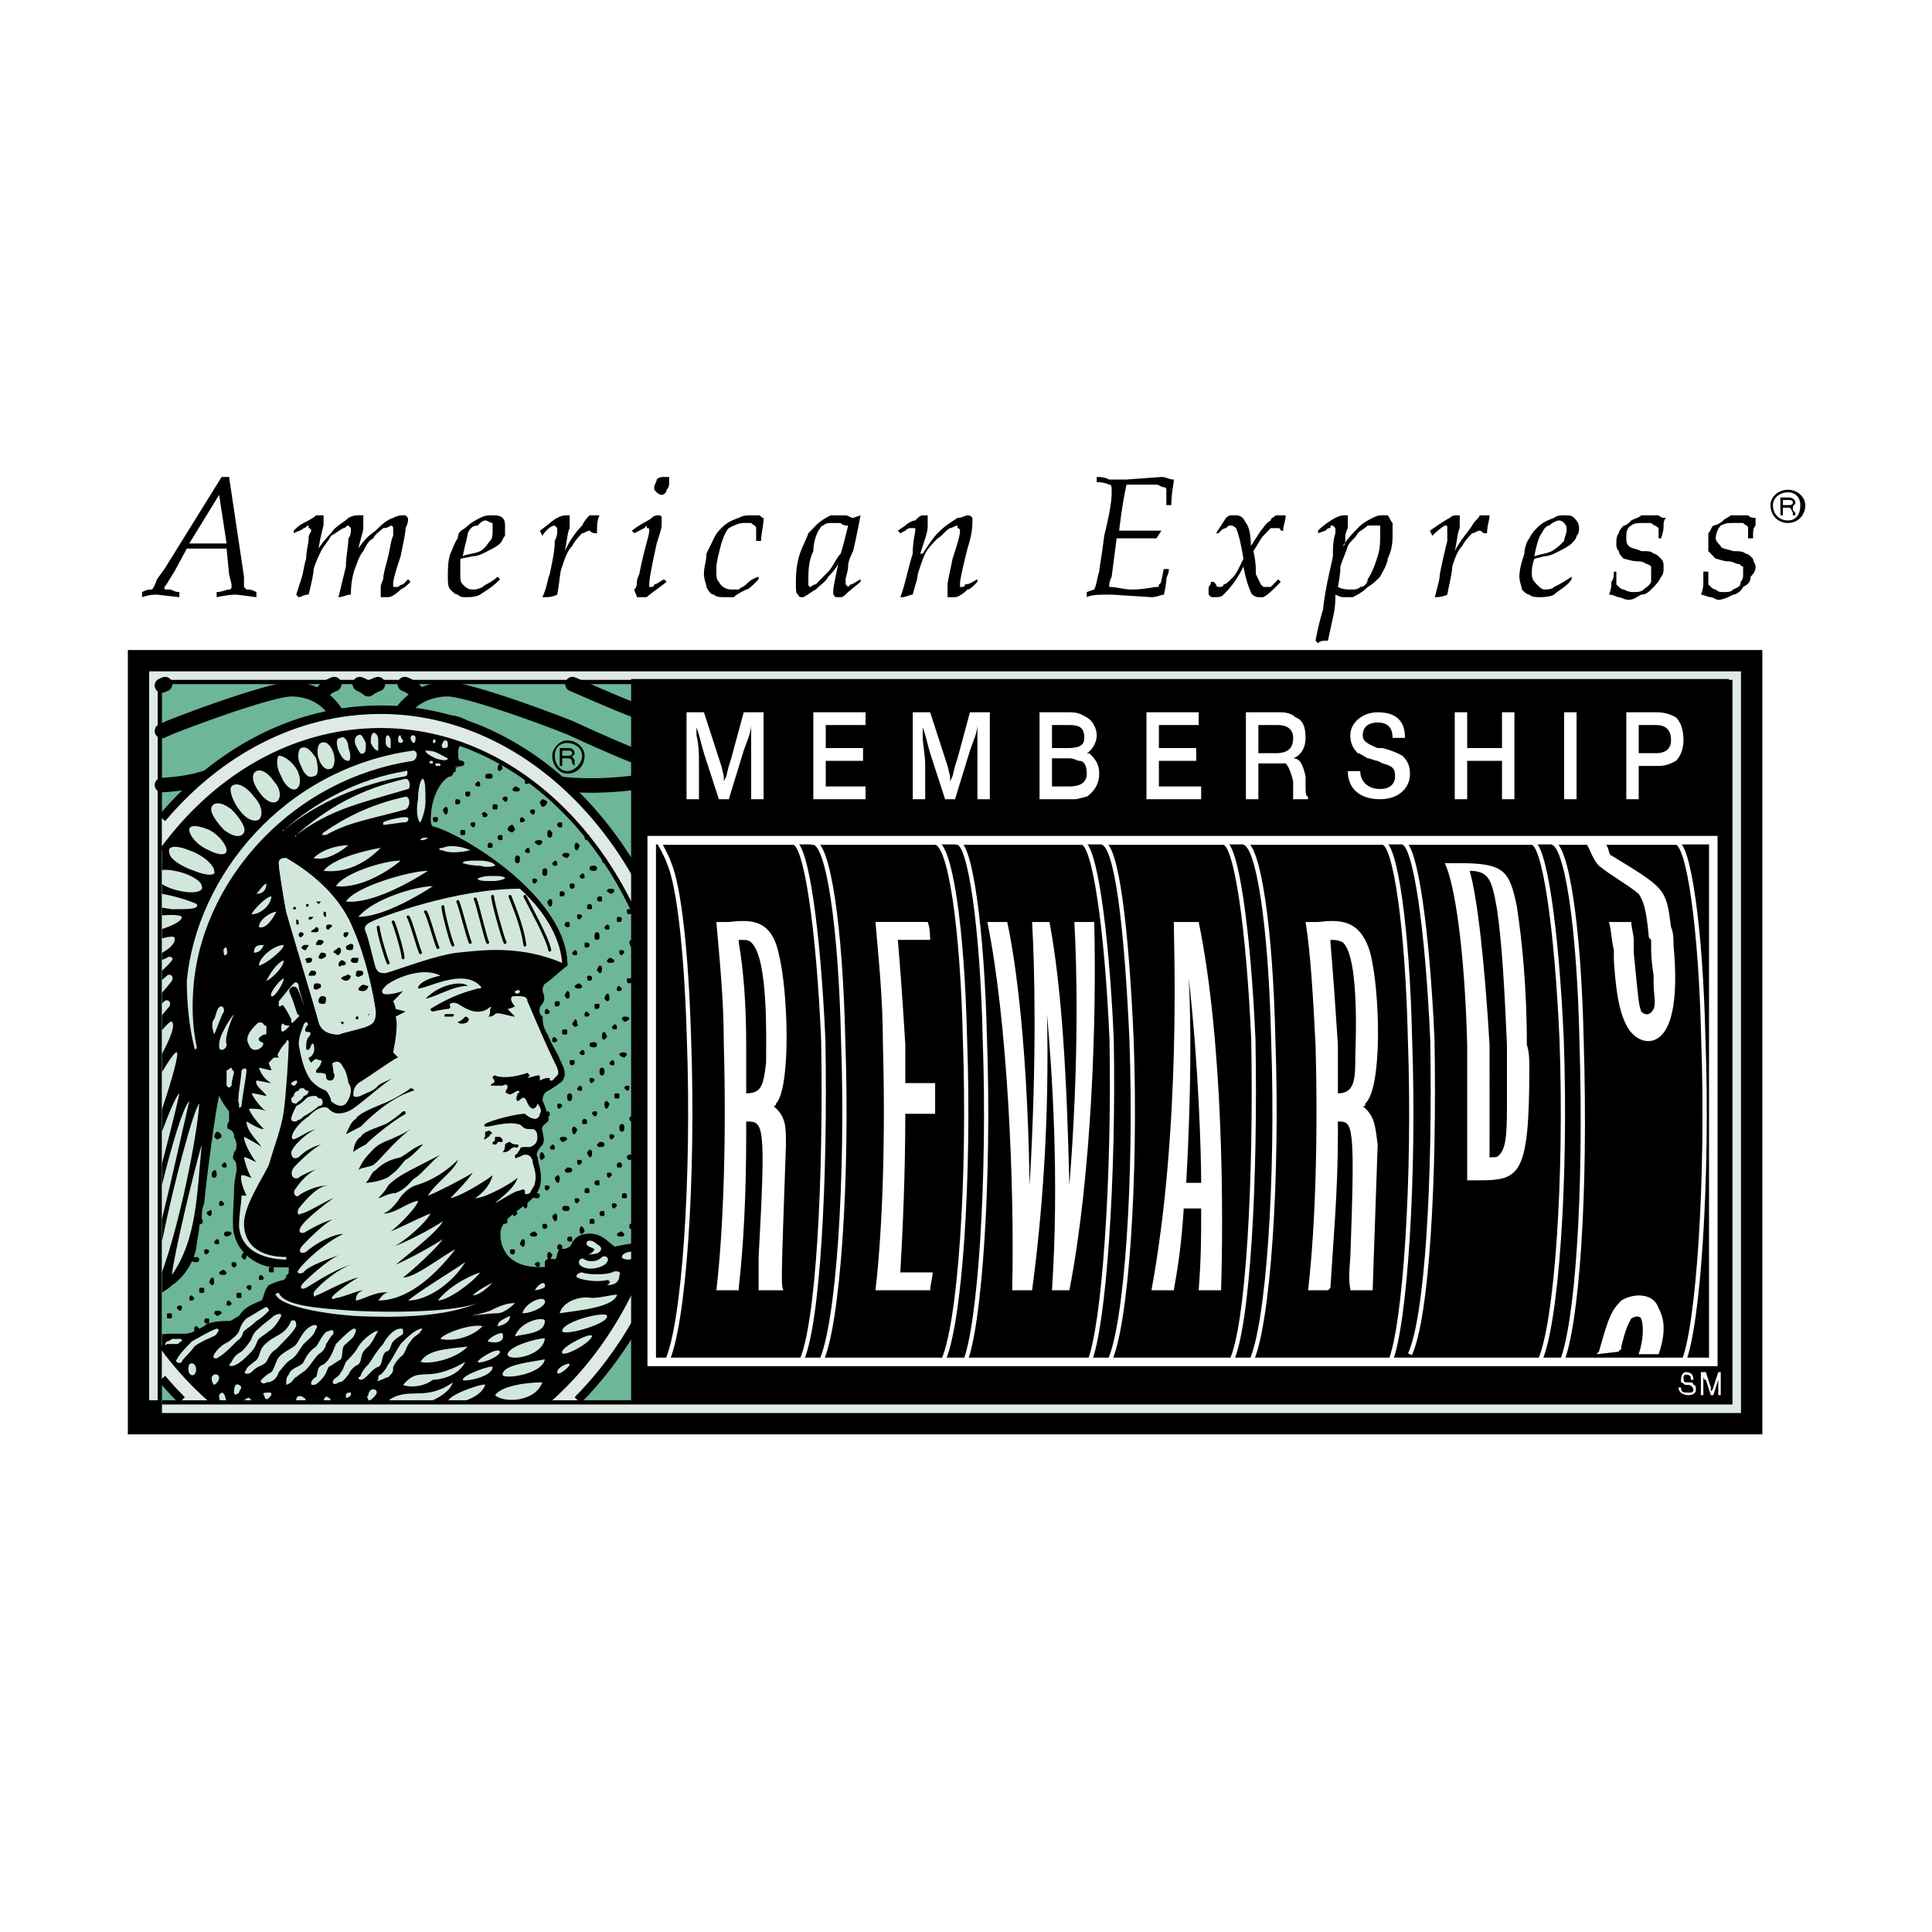 <svg xmlns="http://www.w3.org/2000/svg" width="2500" height="2500" viewBox="0 0 192.756 192.756"><path fill-rule="evenodd" clip-rule="evenodd" fill="#fff" d="M0 0h192.756v192.756H0V0z"/><path d="M22.607 54.222h-3.721l2.977-4.849.744 4.849zm-6.945 5.103l2.232.255v-.51c-.496 0-.744-.255-.992-.255h-.248c-.248 0-.248 0-.248-.256.248-.255.496-.765.992-1.531l1.24-2.296h3.969l.248 2.552.248 1.021v.255s0 .256-.248.256-.744.255-1.24.255v.51c1.24-.255 1.736-.255 1.984-.255l1.984.255v-.51c-.496-.255-.744-.255-.744-.255h-.248l-.248-.256v-1.021l-1.488-9.952h-.744l-5.705 9.187-.744 1.021c-.248.765-.496 1.021-.496 1.021-.248 0-.496 0-.992.255v.51c.743-.256 1.24-.256 1.488-.256zM29.8 59.58l-.248-.255.496-1.531c.248-.766.248-1.276.496-2.042 0-.766.248-1.531.248-2.041 0-.511.248-.511.248-.766s-.248-.255-.248-.255v-.255c-.248 0-.248.255-.496.255-.248.255-.496.255-.992.51v-.255c.248-.255.496-.51.992-.766s.992-.51 1.24-.766h.744v1.021s-.248.765-.496 2.296c.496-.766.992-1.276 1.24-1.531.496-.765 1.24-1.021 1.736-1.531.496-.255.744-.255 1.241-.255h.248V52.689c0 .255-.248 1.021-.496 2.042a5.87 5.87 0 0 1 1.736-1.786c.496-.51.992-1.021 1.737-1.276.496-.255.744-.255.992-.255h.248c.248.255.248.255.248.51 0 0 0 .255-.248.766 0 .51-.248 1.531-.496 2.807-.496 1.531-.744 2.296-.744 2.807v.255h.496s.248-.255.496-.255l.496-.51.248.255c-.248.255-.496.51-.992.766-.496.51-.992.765-1.24.765h-.744v-.51-.511s0-.255.248-.765c0-.51.248-1.276.496-2.296s.248-1.531.497-2.042v-.765c0-.255-.249-.255-.249-.255s-.248.255-.744.255c-.248.255-.744.51-.992 1.021-.496.255-.744.766-.992 1.275-.248.255-.496.766-.745 1.531-.248.51-.496 1.531-.496 2.807-.496 0-.744.255-1.24.255l.744-3.062c0-1.021.248-2.041.248-2.807.248-.256.248-.766.248-.766v-.255l-.248-.255c-.248 0-.248.255-.496.255-.496.255-.744.51-1.24.765-.248.511-.744 1.021-.992 1.531-.248.511-.496 1.021-.744 1.787 0 .51-.248 1.531-.496 2.551-.497.001-.745.256-.993.256zM46.667 53.201c.248-.51.496-.765.992-.765.248-.255.496-.511.744-.511s.496.255.745.255v.766c0 .255 0 .766-.249 1.021-.248.255-.496.766-.992 1.021s-1.24.255-1.736.511c.248-1.277.496-2.043.496-2.298zm1.488 5.358c-.496.256-.744.256-.992.256-.496 0-.744-.256-.992-.511s-.248-.51-.248-1.021v-1.531l1.239-.255c.496 0 .992-.256 1.488-.511.497-.255.993-.51 1.241-.765s.248-.51.496-.766v-.765c0-.51 0-.766-.248-1.021-.248-.255-.744-.255-.992-.255-.497 0-.745 0-1.241.255-.496.255-.992.51-1.488 1.021-.496.255-.744.51-.744 1.021-.248.255-.496 1.021-.744 1.53-.248.766-.248 1.532-.248 2.297 0 .511 0 1.021.248 1.276.248.255.496.51.744.51.249.255.496.255.744.255.496 0 .992 0 1.488-.255.744-.51 1.241-.766 1.985-1.531l-.248-.255c-.496.511-1.24.766-1.488 1.021zM54.356 59.58h-.248c.496-1.021.496-1.786.744-2.296.248-1.276.496-2.297.496-3.317.248-.511.248-.766.248-1.021v-.255l-.248-.255c-.248 0-.744.255-1.24 1.02l-.248-.51c.744-.51 1.24-1.021 1.736-1.276.496-.255.744-.255.992-.255h.248V52.691c-.248.51-.248 1.276-.496 2.296.496-1.021.992-1.786 1.736-2.551.248-.511.496-.766.744-1.021h.993c-.248.51-.248 1.021-.248 1.786h-.248c-.248 0-.497-.255-.497-.255-.248 0-.496.255-.744.255-.248.255-.744.766-.992 1.276-.496.51-.744 1.275-.992 2.041-.248.51-.248 1.531-.496 2.807-.496.255-.992.255-1.24.255zM65.27 48.608c0-.255.248-.51.248-.766.248-.255.496-.255.744-.255h.496v.511c0 .255 0 .51-.248.765 0 .255-.248.51-.496.51s-.496-.255-.496-.255c-.248-.255-.248-.255-.248-.51zm-1.984 4.593l-.248-.255c.992-.766 1.736-1.021 1.984-1.276.248-.255.496-.255.744-.255 0 0 .248 0 .248.255v.766c0 .255-.248 1.02-.496 1.786-.496 2.296-.744 3.572-.744 4.083v.255h.248s.248 0 .248-.255c.248 0 .496-.255.992-.51l.248.255c-.992.766-1.736 1.275-1.984 1.531h-.992c0-.255-.248-.51-.248-.765 0 0 .248-.256.248-.511s0-.51.248-1.021c.496-2.552.992-3.828.992-4.338 0-.255 0-.255-.248-.255v-.255l-.248.255-.992.51zM75.688 57.539v.255c-.496.51-.992 1.021-1.24 1.021-.496.255-.992.51-1.24.765h-.992c-.248 0-.744 0-.992-.255-.248 0-.496-.255-.744-.766 0-.255-.248-.765-.248-1.275 0-.766.248-1.276.248-2.042l.744-1.53c.248-.511.496-.766.744-1.021.496-.51.992-.766 1.736-1.021.496-.255.744-.255 1.24-.255h.744c.248 0 .248.255.496.255 0 .766-.248 1.531-.248 2.296h-.496v-1.021-.255c0-.255-.248-.255-.496-.51H74.2c-.496 0-.992.255-1.488.51-.248.255-.496.765-.744 1.531-.248 1.02-.496 1.786-.496 2.552 0 .765 0 1.021.248 1.276.248.51.744.766 1.24.766h.744c.248-.256.496-.256.744-.511s.496-.51 1.24-.765zM83.874 55.242c-.496.511-.744 1.276-1.24 1.787l-1.24 1.276c-.248 0-.496.255-.496.255s-.248 0-.248-.255v-.255c0-1.021 0-2.042.496-3.062 0-.765.248-1.531.496-2.041.248-.255.248-.51.496-.51.248-.255.496-.255.992-.255h.744c.248.255.496.255.744.255-.248 1.019-.496 2.04-.744 2.805zm.992 3.062l-.249.255-.248-.255v-.255-.255c0-.255.248-.766.248-1.276 0-.511.249-1.021.496-1.531.248-1.021.497-2.296.745-3.572l-.745.255c-.248 0-.496-.255-.744-.255h-1.488c-.496.255-.992.51-1.488 1.021l-.744.765c-.248.766-.744 1.531-.992 2.552-.248 1.021-.248 1.786-.248 2.552 0 .511 0 1.021.248 1.021 0 .255.248.255.248.255h.248c.496-.255.744-.51 1.24-.765.496-.511.992-.766 1.24-1.276.248-.255.744-.765.992-1.275-.248 1.275-.496 2.296-.496 2.807 0 .255 0 .255.248.51h.496c.248 0 .496-.255.744-.51l1.241-1.021v-.255c-.497.253-.745.508-.992.508zM90.074 59.58h-.248c.496-1.276.744-2.807 1.24-4.338 0-1.275.248-2.041.248-2.296v-.255h-.496s-.248 0-.496.255l-.496.255-.248-.255.744-.51c.248-.255.744-.511.992-.511.248-.255.496-.51.744-.51h.497v1.021c0 .255 0 .51-.248 1.276l-.497 1.53h.248c.497-.765.993-1.53 1.488-2.041.744-.765 1.24-1.021 1.985-1.531.496 0 .744-.255.992-.255s.248 0 .496.255v.255c0 .511 0 1.276-.496 2.807-.496 2.042-.744 3.062-.744 3.572v.255h.248s.248 0 .248-.255c.496 0 .744-.255 1.24-.51v.255c-.496.51-.744.766-.992.766-.496.51-.992.765-1.241.765h-.744v-.51-.766c0-.255.248-1.276.496-2.552.497-1.531.745-2.297.745-2.807 0 0 0-.255-.248-.255v-.255c-.249 0-.497.255-.745.255-.496.255-.744.765-1.24 1.021-.496.51-.992 1.021-1.24 1.53-.249.511-.497 1.276-.745 2.042 0 .51-.248 1.021-.496 2.041-.247.001-.743.256-.991.256zM108.43 59.58v-.51l.744-.255c.248-.511.248-1.021.496-1.787 0-.255.248-1.531.496-3.573.496-2.041.744-3.317.744-4.337v-.255c0-.255 0-.51-.248-.51 0 0-.496-.255-1.24-.255v-.511c.248 0 .744 0 1.24.255h1.736l3.473-.255c.496 0 .744.255 1.24.255 0 .51-.248 1.276-.248 2.552h-.496v-1.531s0-.255-.248-.255-.496-.255-.744-.255h-2.976c-.248 1.021-.496 2.552-.744 4.593H115.872l-.496.766h-3.968l-.496 3.827c-.248.511-.248.766-.248 1.021.744 0 1.488.256 2.232.256 1.24 0 2.232-.256 2.48-.256s.248 0 .248-.255c.248 0 .248-.51.496-1.531h.496c0 .51-.248.765-.248 1.021 0 0 0 .51-.248 1.531-.248 0-.744.255-1.24.255l-3.969-.255c-1.241-.001-1.985-.001-2.481.254zM120.584 59.325v-.766s.248-.255.248-.51h.248l.248.255c0 .255.248.255.248.255.248 0 .496 0 .496-.255.248 0 .496-.255.992-.766.248-.255.496-.765.992-1.786-.248-1.531-.496-2.552-.744-3.062 0 0-.248-.255-.496-.255s-.248 0-.496.255c0 0-.248 0-.496.255l-.248.255h-.248l.992-1.531s.248-.255.496-.255h.496c.496 0 .744.255.992.766.248.255.496 1.021.496 2.297l.992-1.531c.248-.255.496-.766.992-1.021 0-.255.248-.255.496-.51h.992c0 .51-.248 1.021-.248 1.531h-.248s0-.255-.248-.255h-.744l-.744.765c-.248.256-.496.766-.992 1.531.248 1.021.248 1.787.248 2.297l.496 1.021c.248.255.248.255.496.255h.496l.744-.765.248.255c-.744.766-1.24 1.275-1.736 1.531h-.496c-.248 0-.744-.255-.744-.51-.248-.511-.496-1.276-.744-2.552-.744 1.531-1.488 2.297-1.984 2.807-.248.255-.496.255-.992.255-.248-.001-.248-.001-.496-.256zM133.73 56.518c.248-.766.496-1.276.744-2.041.248-.511.744-.766.992-1.276.248-.255.744-.51.992-.765h1.24v1.02c0 .511 0 1.276-.248 2.042s-.496 1.531-.992 2.296c0 .255-.248.765-.744.765-.248.256-.496.256-.992.256-.248 0-.744 0-1.24-.256.248-1.275.248-1.786.248-2.041zm-1.24 7.4l.496-2.296c.248-1.021.248-1.786.248-2.297.496.255.744.255.744.255h.992c.496-.255.992-.51 1.488-1.021.496-.255.992-.765 1.24-1.021.248-.51.744-1.275.744-1.786.496-1.021.496-1.786.496-2.552v-1.021c-.248-.255-.248-.51-.496-.766h-.496c-.248 0-.496 0-.992.255s-.992.51-1.488 1.021-.992 1.021-1.488 1.787c.248 0 .248-.511.248-1.021 0 0 0-.255.248-.765v-.766-.255-.255h-.248c-.248 0-.496 0-.992.255s-1.24.766-1.736 1.276v.255l.744-.255c.248-.255.248-.255.496-.255 0-.255 0-.255.248-.255l.248.255v.51c-.248.766-.248 1.531-.248 2.297-.248 1.276-.744 3.062-.992 5.358-.248.766-.496 1.786-.744 3.062l.248.255c.248-.254.496-.254.992-.254zM143.156 59.58c.248-1.021.496-1.786.496-2.296.248-1.276.496-2.297.744-3.317v-1.021-.255c0-.255 0-.255-.248-.255 0 0-.496.255-1.24 1.02l-.248-.51c.744-.51 1.488-1.021 1.984-1.276.248-.255.496-.255.744-.255h.248V52.691c-.248.51-.248 1.276-.496 2.296.496-1.021 1.24-1.786 1.736-2.551.248-.511.744-.766.744-1.021h.992c0 .51-.248 1.021-.248 1.786h-.248c-.248 0-.248-.255-.496-.255s-.496.255-.744.255c-.248.255-.744.766-.992 1.276-.496.51-.744 1.275-.992 2.041 0 .51-.248 1.531-.496 2.807-.496.255-.992.255-1.24.255zM153.822 53.201c.248-.51.496-.765.744-.765.248-.255.744-.511.992-.511s.496.255.496.255c.248.255.248.51.248.766 0 .255-.248.766-.248 1.021-.248.255-.744.766-1.24 1.021s-.992.255-1.736.511c.248-1.277.496-2.043.744-2.298zm1.239 5.358c-.246.256-.742.256-.99.256s-.496-.256-.744-.511-.496-.51-.496-1.021 0-.766.248-1.531l.992-.255c.496 0 .99-.256 1.488-.511.496-.255.992-.51 1.24-.765s.496-.51.496-.766c.248-.255.248-.51.248-.765 0-.51-.248-.766-.496-1.021-.248-.255-.496-.255-.992-.255-.248 0-.744 0-.994.255-.742.255-1.238.51-1.734 1.021-.248.255-.496.51-.744 1.021-.248.255-.496 1.021-.496 1.53-.248.766-.496 1.532-.496 2.297 0 .511.248 1.021.248 1.276.248.255.496.51.744.51.248.255.744.255.992.255s.992 0 1.486-.255c.498-.51 1.242-.766 1.738-1.531v-.255a13.88 13.88 0 0 1-1.738 1.021zM160.52 59.325c.248-.51.248-1.021.248-1.275.248-.255.248-.766.248-1.021h.248v1.276c.248.255.496.511.744.511.496.255.744.255.992.255s.744 0 .99-.255c.248-.256.496-.256.744-.766v-.766-.766s-.248-.255-.496-.255c0 0-.248-.256-.744-.256-.742 0-1.238-.255-1.486-.255-.248-.255-.496-.511-.496-.766-.248-.255-.248-.51-.248-.765s0-.766.248-1.021c0-.255.248-.51.496-.765.248 0 .496-.255.744-.511.496-.255.742-.255.992-.51h1.736c.248.255.496.255.744.255-.248.255-.248.51-.248.766 0 .255 0 .51-.248 1.276h-.248V52.69c-.248-.255-.498-.255-.746-.51h-.744c-.496 0-.99 0-1.238.255-.496.255-.496.765-.496 1.276 0 .255 0 .51.248.766.248.255.744.255 1.24.51.742 0 .99 0 1.238.255.25 0 .498.256.746.511s.248.511.248.766c0 .51 0 .766-.248 1.021-.248.511-.496.766-.746 1.021-.496.511-.744.766-1.238.766-.496.255-.744.511-1.24.511s-.744-.255-.992-.255-.496-.258-.992-.258zM169.695 59.325c.248-.51.248-1.021.248-1.275v-1.021h.496v1.276c.248.255.496.511.744.511.248.255.496.255.746.255.496 0 .744 0 .992-.255.494-.256.742-.256.742-.766.248-.255.248-.511.248-.766v-.766c-.248 0-.248-.255-.496-.255s-.494-.256-.99-.256-.994-.255-1.242-.255l-.744-.766v-.765V53.2c.248-.255.248-.51.496-.765.248 0 .744-.255.994-.511.248-.255.496-.255.744-.51h1.734c.248.255.496.255.746.255v.766c-.25.255-.25.51-.25 1.276h-.496V52.69c0-.255-.248-.255-.496-.51h-.99c-.496 0-.744 0-1.242.255-.248.255-.496.765-.496 1.276 0 .255.248.51.496.766 0 .255.498.255 1.242.51.494 0 .99 0 1.238.255.248 0 .496.256.744.511 0 .255.25.511.25.766 0 .51-.25.766-.498 1.021 0 .511-.248.766-.744 1.021-.248.511-.744.766-.99.766-.496.255-.992.511-1.49.511-.248 0-.496-.255-.744-.255s-.744-.258-.992-.258zM178.377 49.628c.496 0 .744.255.744.51s-.248.255-.248.511v.255l.248.255v.255h-.248v-.254c-.248-.51-.248-.51-.496-.51h-.496v.765h-.248v-1.786h.744v-.001zm-.496.766h.496c.248 0 .496 0 .496-.255s-.248-.255-.496-.255h-.496v.51zm-.992 0c0 1.021.744 1.531 1.488 1.531s1.24-.51 1.24-1.531c0-.766-.496-1.276-1.24-1.276s-1.488.51-1.488 1.276zm3.224 0c0 1.021-.744 1.786-1.736 1.786s-1.736-.766-1.736-1.786c0-.766.744-1.531 1.736-1.531s1.736.765 1.736 1.531z" fill-rule="evenodd" clip-rule="evenodd"/><path fill-rule="evenodd" clip-rule="evenodd" fill="#fff" stroke="#000" stroke-width="6.804" stroke-miterlimit="2.613" d="M16.158 139.703h156.268V68.256H16.158v71.447z"/><path fill-rule="evenodd" clip-rule="evenodd" fill="#fff" stroke="#dfe9e5" stroke-width="2.552" stroke-miterlimit="2.613" d="M16.158 139.703h156.266V68.256H16.158v71.447z"/><path fill="none" stroke="#000" stroke-width=".85" stroke-miterlimit="2.613" d="M16.158 139.703h156.266V68.256H16.158v71.447z"/><path fill-rule="evenodd" clip-rule="evenodd" fill="#6eb698" d="M16.158 139.703h156.268V68.256H16.158v71.447z"/><path d="M16.158 68.392l.314-.136m40.649 0c6.869 2.966 13.679 6.124 23.28 6.124m-64.243 3.946c2.485-.135 4.804-.623 6.201-1.65.248 2.042 3.473 2.297 4.961.766m-11.162-4.509l.744-.339c5.209-2.042 10.666-3.828 12.154-3.828 2.729 0 5.209 1.786 5.209 5.358 0 1.531-1.488 4.083-4.216 4.083-1.985 0-3.721-1.275-3.721-3.572m15.378-5.358c-.262-.448-.735-.806-1.317-1.021m-2.686 0a3.82 3.82 0 0 0-.958.51 2.962 2.962 0 0 0-.846-.51m-2.554 0c-.572.216-1.051.573-1.312 1.021m7.689 6.89c-.744 1.531-1.736 2.552-2.976 2.552-.992 0-2.233-1.021-2.729-2.552m45.392 2.551c-9.178 0-15.875-3.062-22.572-6.125-5.209-2.042-10.666-3.828-12.154-3.828-2.729 0-5.457 1.786-5.457 5.358 0 1.531 1.488 4.083 4.464 4.083 1.736 0 3.72-1.275 3.72-3.572 0-1.531-1.24-2.552-2.728-2.552-1.24 0-1.984 1.021-1.984 1.786m24.556 3.319c-3.225 1.275-12.65 2.041-16.123-.511 0 2.042-3.225 2.297-4.713.766" fill="none" stroke="#000" stroke-width="1.446" stroke-linecap="round" stroke-linejoin="round" stroke-miterlimit="2.613"/><path fill-rule="evenodd" clip-rule="evenodd" fill="#fff" d="M21.367 118.014h31.005-31.005z"/><path fill="none" stroke="#000" stroke-width=".903" stroke-miterlimit="2.613" d="M21.367 118.014h31.005"/><path d="M30.792 132.814c1.488-1.275 3.72-2.297 5.953-2.297 2.48 0 4.464 1.021 6.201 2.297H30.792z" fill-rule="evenodd" clip-rule="evenodd" fill="#fff"/><path d="M57.63 139.703c7.061-7.109 11.609-17.951 11.609-30.109 0-21.435-14.139-38.786-31.253-38.786-8.464 0-16.16 4.124-21.828 10.835v55.9c.637.754 1.3 1.475 1.986 2.16H57.63z" fill-rule="evenodd" clip-rule="evenodd" fill="#dfe9e5"/><path d="M57.63 139.703c7.061-7.109 11.609-17.951 11.609-30.109 0-21.435-14.139-38.786-31.253-38.786-8.464 0-16.16 4.124-21.828 10.835m0 55.9c.637.754 1.3 1.475 1.986 2.16" fill="none" stroke="#000" stroke-width=".85" stroke-miterlimit="2.613"/><path d="M54.782 139.703c7.535-6.623 12.472-17.598 12.472-30.109 0-20.414-13.146-36.745-29.269-36.745-8.673 0-16.44 4.583-21.828 11.931v49.625a32.504 32.504 0 0 0 4.845 5.299h33.78v-.001z" fill-rule="evenodd" clip-rule="evenodd" fill="#6eb698"/><path d="M54.782 139.703c7.535-6.623 12.472-17.598 12.472-30.109 0-20.414-13.146-36.745-29.269-36.745-8.673 0-16.44 4.583-21.828 11.931m.001 49.624a32.504 32.504 0 0 0 4.845 5.299" fill="none" stroke="#000" stroke-width=".425" stroke-miterlimit="2.613"/><path d="M65.518 122.352c-2 7.072-5.764 13.105-10.623 17.352H21.002a32.504 32.504 0 0 1-4.845-5.299V84.78c5.388-7.348 13.154-11.931 21.828-11.931 2.729 0 5.457.51 8.186 1.275-.496.255-.496.766-.496 1.021s0 .765.249.765c.496 0 .496.511 0 .511-.249 0-.497 0-.497.255v.256c0 .255-.248 0-.248.255 0 0 0 .255-.248.255s-.496.255-.744.511c-.248.255-1.24 1.531-1.24 3.827 0 .256 0 .766.496.766 3.225 1.021 13.146 7.145 13.146 13.779-.744.51-1.736 1.531-2.232 1.787-.248.254-.248.51-.248.766 0 .254.496.766-.248 1.531 0 0-.248.766.248 1.02 0 .512 0 1.021.496 1.787.496 1.275.992 1.785 1.241 2.551.248.512.744 1.277.248 2.041-.248.256-.992.766-1.488 1.021s-.496.766-.496 1.021c.248.51.496 1.275.496 1.531.248.254 0 .51 0 .51-.248.254-.744.51-.496 1.02 0 .256.248.766 0 1.277-.496.51-.744 1.02-.496 1.275 0 .51.496 1.531.248 2.807-.496 2.041-3.968 2.807-3.968 4.848 0 .766.248 3.572 4.464 3.318.248 0-.496-1.021.992-.766.248 0 .248-.766.497-1.021.248 0 .744 0 .992-.254.248 0 .248-1.277 1.984-1.277 1.241 0 1.736.766 2.48 1.277.248 0 1.24-.256 1.488-.256.496 0 .992-1.275 1.736-1.275.495-.001.495-.512.991-.512z" fill-rule="evenodd" clip-rule="evenodd"/><path d="M65.518 122.352c-2 7.072-5.764 13.105-10.623 17.352m-33.893-.001a32.504 32.504 0 0 1-4.845-5.299m.001-49.624c5.388-7.348 13.154-11.931 21.828-11.931 2.729 0 5.457.51 8.186 1.275-.496.255-.496.766-.496 1.021s0 .765.249.765c.496 0 .496.511 0 .511-.249 0-.497.255-.497.255v.256s-.248 0-.248.255l-.248.255c-.248 0-.496.255-.744.511-.248.255-1.24 1.531-1.24 3.827 0 .256 0 .766.496.766 3.225 1.021 13.146 7.145 13.146 13.779-.744.51-1.736 1.531-2.232 1.787-.248.254-.248.51-.248.766 0 .254.496.766-.248 1.531 0 0-.248.766.248 1.02 0 .512 0 1.021.496 1.787.496 1.275.992 1.785 1.241 2.551.248.512.744 1.277.248 2.041-.248.256-.992.766-1.488 1.021s-.496.766-.496 1.021c.248.51.496 1.275.496 1.531.248.254 0 .51 0 .51-.248.254-.744.51-.496 1.02 0 .256.248.766 0 1.277-.496.51-.744 1.02-.496 1.275 0 .51.496 1.531.248 2.807-.496 2.041-3.968 2.807-3.968 4.848 0 .766.248 3.572 4.464 3.318.248 0-.496-1.021.992-.766.248 0 .248-.766.497-1.021.248 0 .744 0 .992-.254.248 0 .248-1.277 1.984-1.277 1.241 0 1.737.766 2.48 1.277.248 0 1.24-.256 1.488-.256.496 0 .992-1.275 1.736-1.275.496 0 .496-.512.992-.512" fill="none" stroke="#000" stroke-width=".063" stroke-miterlimit="2.613"/><path d="M56.092 96.07c-.248-2.808-1.984-5.359-4.217-7.401-6.449 0-13.89 2.807-14.882 3.317-.496.255-.744.51-.496 1.021s.744 2.807.992 3.573c.248.51.496.51.992.51 1.736-.51 4.961-1.786 7.193-2.042 2.481-.255 6.201-.765 10.418 1.022z" fill-rule="evenodd" clip-rule="evenodd" fill="#d2e7dc"/><path d="M37.737 92.497c0 .51.744 3.062.992 3.573" fill="none" stroke="#000" stroke-width=".293" stroke-linecap="round" stroke-miterlimit="2.613"/><path d="M43.442 75.656c.744.255 1.24.255 1.24 0l-.992-.51c-.496-.255-.992-.255-1.24-.255 0 .255.496.51.992.765zM44.187 74.635c.248 0 .496 0 .496-.255s0-.51-.248-.51c0 0-.248 0-.248.255-.249.255 0 .51 0 .51zM43.194 74.125c.248 0 .248 0 .248-.255s-.248 0-.248 0v.255zM41.21 74.125c.248 0 .248-.255.248-.51s-.248-.255-.248-.255c-.248 0-.248.255-.248.255 0 .255.248.51.248.51zM39.97 74.125s.248 0 .248-.255c-.248-.255-.248-.51-.248-.51-.248 0-.248.255-.248.51s.248.255.248.255zM38.978 74.635v-.766c0-.255-.248-.51-.248-.51-.248 0-.248.255-.248.765-.001.256.247.511.496.511zM37.737 74.89v-1.021c0-.511-.248-.766-.496-.766-.248.255-.248.511-.248 1.021.248.511.496.766.744.766zM36.25 75.146c.248 0 .248-.51.248-1.021-.248-.51-.496-1.021-.744-.765-.249 0-.497.51-.249 1.021.248.509.496 1.02.745.765zM34.761 75.911c.248 0 .248-.765 0-1.275 0-.766-.496-1.276-.744-1.021-.496 0-.496.51-.248 1.275.248.511.496 1.021.992 1.021zM33.024 76.676c.248 0 .496-.766.248-1.531-.248-.766-.744-1.276-1.24-1.021-.248 0-.496.766-.248 1.531s.744 1.277 1.24 1.021zM31.289 77.442c.496 0 .496-.766.248-1.786-.496-.766-.992-1.276-1.488-1.021-.248 0-.496 1.021 0 1.786.247.766.743 1.276 1.24 1.021zM29.552 78.718c.496-.256.496-1.276 0-2.042-.497-.766-1.241-1.275-1.737-1.275-.248.255-.248 1.275.248 2.041.249.766.993 1.531 1.489 1.276zM27.568 79.994c.496-.255.496-1.275-.248-2.041-.496-.766-1.24-1.276-1.737-1.021-.496.255-.496 1.021.249 2.041.496.766 1.24 1.276 1.736 1.021zM25.832 81.78c.496-.51.248-1.531-.497-2.296-.744-1.021-1.736-1.531-2.232-1.021-.248.256 0 1.276.744 2.297s1.488 1.276 1.985 1.02zM24.343 83.056c.248-.51-.496-1.531-1.24-2.296-.992-.766-1.736-.766-1.984-.255s.496 1.532 1.24 2.297c.992.764 1.736.764 1.984.254zM22.607 84.842c0-.51-.744-1.531-1.736-2.041-1.24-.51-1.985-.51-1.985 0s.745 1.531 1.985 2.041c.992.511 1.736.511 1.736 0zM21.367 86.883c0-.51-.992-1.531-2.481-2.042-1.24-.51-2.232-.51-1.984.255 0 .51.992 1.276 2.48 1.786 1.241.512 2.233.512 1.985.001zM20.126 88.414c0-.51-1.241-1.275-2.729-1.531a4.212 4.212 0 0 0-1.24-.086v1.417c.5.303 1.208.577 1.984.71 1.241.256 2.234.001 1.985-.51zM19.63 90.201c-.497-.255-1.984-.766-3.473-1.021v1.375c.316.052.648.106.992.157 1.737-.001 2.729-.001 2.481-.511zM18.142 91.477c-.184-.189-.913-.239-1.984-.148v1.366c1.199-.408 1.984-.812 1.984-1.218z" fill-rule="evenodd" clip-rule="evenodd" fill="#d2e7dc"/><path d="M19.63 104.49c-.497-2.297-.497-4.594-.248-6.891 1.24-10.206 9.922-19.902 21.828-21.689.496-.255.496-1.021 0-1.021-12.898 1.786-21.58 12.503-22.572 22.965 0 2.297.248 4.594.744 6.635 0 .257.248.257.248.001z" fill-rule="evenodd" clip-rule="evenodd" fill="#d2e7dc"/><path d="M39.226 91.987c.248.51.992 3.062.992 3.572m.496-4.082c.248.255.992 3.062 1.24 3.572m.496-4.083c.248.255.992 3.062 1.24 3.573m.497-4.083c0 .51.744 3.317.992 3.827m.496-4.338c.248.511.992 3.572 1.24 4.083m.496-4.338c.248.51.992 3.827 1.24 4.338m.496-4.593c0 .51.992 4.083 1.24 4.593m.497-4.593c.496 1.276 1.24 3.062 1.488 4.848m0-4.848c.496 1.021 2.232 4.083 2.48 5.358" fill="none" stroke="#000" stroke-width=".293" stroke-linecap="round" stroke-miterlimit="2.613"/><path d="M31.289 85.607c.992.255 2.232-.255 3.472-1.276-1.24.001-2.728.511-3.472 1.276zM32.28 86.883c2.232.255 4.217-.765 5.705-2.296-1.487.255-4.713 1.02-5.705 2.296zM33.521 88.414c2.233.255 4.961-1.275 6.449-2.551-1.737 0-5.705 1.276-6.449 2.551zM34.513 89.945c2.48.255 6.201-1.786 8.186-3.062-1.737 0-7.194 1.531-8.186 3.062zM35.753 91.477c2.232 0 5.457-1.786 7.441-3.062-1.736-.001-5.953 1.275-7.441 3.062zM42.698 83.566c-.248 0-.744 0-.744.255.248.001.496.001.744-.255zM46.915 84.842c-.992-.51-2.232-.51-2.729-.255-.496 0-.496.255 0 .255.497.255 1.489.255 2.729 0zM47.907 86.373c.744.255 1.489 0 1.489 0 0-.255-.745-.51-1.489-.51-.992 0-1.736 0-1.736.255 0 0 .744.255 1.736.255zM49.147 87.904c.744 0 1.24-.255 1.24-.255 0-.255-.744-.255-1.489-.255-.744 0-1.24.255-1.24.255.001.255.745.255 1.489.255zM28.312 82.801c3.225-2.807 7.442-5.104 12.154-5.869.248-.256.248.51 0 .51-4.465.766-8.681 2.552-12.154 5.359 0 .255-.249 0 0 0zM41.954 82.036s.496-1.021.496-2.042c0-1.275 0-2.041-.248-2.296-.248 0-.496 1.021-.496 2.042-.248 1.274 0 2.296.248 2.296z" fill-rule="evenodd" clip-rule="evenodd" fill="#d2e7dc"/><path d="M29.552 83.311c3.224-2.807 6.449-4.593 10.914-5.614.496 0 .496 1.021.248 1.021-5.209 1.531-7.69 2.041-11.162 4.593 0 .255-.248.255 0 0zM32.528 83.311c2.232-1.275 4.217-1.531 7.938-2.552.496-.255.496-1.275 0-1.275-3.473.765-5.953 2.041-8.186 3.572-.247.255-.247.255.248.255zM38.233 82.036c.496-.256 1.736-.511 2.232-.511s.248.511 0 .511c-.496 0-1.736.255-2.232.255v-.255zM43.69 76.421h.248c0-.255 0-.255-.248-.255h-.248c0 .255 0 .255.248.255zM42.946 76.167h.248c0-.256 0-.256-.248-.256-.248.256 0 .256 0 .256zM27.815 86.118c0-.511.496-.511.744-.511 1.737 1.021 5.209 3.317 6.697 7.145 1.241 2.807 1.984 6.378 2.232 8.166 0 1.275-.496 1.275-.992 1.531-.744.256-1.985.51-2.729.766-.744 0-1.736-.256-1.984-1.275-.248-1.021-2.729-9.187-3.225-10.974-.246-1.276-.743-4.338-.743-4.848z" fill-rule="evenodd" clip-rule="evenodd" fill="#d2e7dc"/><path d="M27.815 86.118c0-.511.496-.511.744-.511 1.737 1.021 5.209 3.317 6.697 7.145 1.241 2.807 1.984 6.378 2.232 8.166 0 1.275-.496 1.275-.992 1.531-.744.256-1.985.51-2.729.766-.744 0-1.736-.256-1.984-1.275-.248-1.021-2.729-9.187-3.225-10.974-.246-1.276-.743-4.338-.743-4.848z" fill-rule="evenodd" clip-rule="evenodd" fill="#d2e7dc"/><path d="M32.28 100.152c.248 0 .248-.256.248-.51 0-.256-.248-.256-.496-.256-.248.256-.248.256-.248.51.001.256.249.256.496.256zM31.785 98.621c.248 0 .248-.256.248-.256 0-.254-.248-.254-.496-.254s-.248.254-.248.51c0 0 .248.256.496 0zM31.289 97.346c.248 0 .248-.256.248-.256 0-.256-.248-.256-.496-.256 0 0-.248.256-.248.512h.496zM30.048 93.518l.248-.255c0-.255-.248-.255-.248-.255-.248 0-.248.255-.248.255 0 .255.248.255.248.255zM29.8 92.242v-.255s0-.255-.248-.255v.255c0 .255 0 .255.248.255zM29.304 90.711h.248c0-.255-.248-.255-.248-.255 0 .255-.248.255 0 .255zM29.056 89.69v-.255.255zM31.537 93.007c.248 0 .248-.255.248-.255 0-.255-.248-.255-.248-.255l-.248.255s-.248 0-.248.255h.496zM31.041 91.731l.248-.255h-.248c-.248 0-.248 0-.248.255h.248zM30.544 90.456c.248 0 .248 0 .248-.255h-.248v.255zM30.048 89.18h.248-.248zM30.544 94.793c0-.255.248-.255.248-.51h-.496l-.248.255c.248.255.248.255.496.255zM32.033 94.283l.248-.255c0-.255-.248-.255-.496-.255-.248.255-.248.255-.248.51h.496z" fill-rule="evenodd" clip-rule="evenodd"/><path d="M39.226 105c.248-1.275.496-2.807.248-3.572l.992-.51-.992-.256c0-.254-.248-.766-.248-.766l.992-1.02s-1.488.51-1.984.254c-.248-.254 0-.51.248-.766.496-.51 3.473-2.041 5.457-1.02-1.24.254-2.232.766-2.232 1.275.992 0 4.465-2.041 6.201-.256.248.256 0 .256-.248.256-.744.256-2.232.51-4.712 2.041 0 .256.248.256.248.256s1.24-.256 1.488-.256c0 0 .248 0 .248-.254-.248-.256.248-.512.744-.256s1.736 1.275 2.976.51c.248-.254.497-.254.248 0 0 .256 0 .766-.248.766.248 0 .497 0 .745-.254.248-.256 1.488.254 1.984.254l-.744-.766c.248 0 .744-.254.744-.254-.248-.256-.744-1.021 0-1.021s1.24 0 1.24.51c.248.512 1.488 3.572 2.728 6.125.248.51.497 1.021.248 1.275l-.496.51h-.248v-.254h-.248c-.248 0-.744.254-.744.254v-.254c0-.256 0-.256-.248-.256l-.992.256.248-.256-.248-.254c-1.488.51-2.729.51-3.225.254 0 0-.248 0-.248.256.248.254.248.51 0 .51-.249.256-.249.256 0 .256h.992c.496-.256.496 0 .496.254-.248.256-.248.512 0 .512.248.254.496 0 .992-.256.248 0 .248.256 0 .256 0 .254-.248.51 0 .766.248 0 .496-.512.745-.256.248.256.248.766.744 1.021.248 0 .496-.256.496-.512.248.256.496.766.248 1.021 0 .256-.248.51-.496.51s-.744-.254-.992-.51c-.992 0-3.721.766-3.969 1.02-.248.256 0 .256.248.256s1.985-.51 2.977-.256c.248 0 .496.256.496.256.249.256.497.256.993.256.248 0 .496.254.496.766 0 .254 0 .766-.744 1.02h-.496c-.249 0-.497 0-.497.256-.248.256-.248.51-.496.51 0 .256 0 .51.248.256.248 0 .496-.256.745-.256.248 0 .496 0 .744.51 0 .512.496 1.277.248 2.297 0 .256-.248.512-.496 1.021 0 0-.496.256-.496 0s0-.51-.497-.256c-.496 0-1.984 1.021-2.48 1.275.496-.51 1.984-1.529 2.232-2.551-.496.51-3.225 2.041-4.217 2.041.744-.51 1.488-1.275 1.737-2.297-.249.256-2.977 2.043-4.217 2.297.744-.766 1.736-1.785 2.232-2.551-.744.51-3.72 2.041-4.464 2.297.744-1.277 2.729-2.553 2.977-3.574-.992 1.021-2.48 2.043-4.217 2.553-.744.256-1.488 1.021-1.736 1.531-.248.254-.744 1.02-1.488 1.275 1.24 0 2.232-1.021 3.473-1.275 0 .51-1.984 2.551-2.729 3.062 1.24-.512 3.225-1.531 3.969-1.787-.496 1.021-2.977 3.062-3.72 3.318 1.984-.766 4.216-2.043 4.96-2.553-.496 1.021-3.473 3.316-4.713 4.338 1.736-.766 3.969-2.041 4.713-2.551-.744 1.02-2.977 3.061-3.969 3.826 1.24 0 3.721-2.041 5.209-2.807-1.984 2.553-4.713 5.104-7.689 5.104.248-.256.496-.766.992-.766-.992-.256-2.728.766-3.225.766 0-.256 0-.766.745-1.021-.496 0-2.233.766-2.729.766-.496.256-.496 0-.248-.254.496-.512 1.984-1.531 2.481-1.787-1.241.256-3.969 1.787-4.217 1.787-.248.254-.248 0-.248-.256.248-.51 2.232-2.297 3.72-2.807-1.736.51-3.968 2.041-4.464 2.297-.496.254-.744 0-.248-.51.496-.512 2.728-2.553 3.72-2.809-1.488.512-3.472 1.277-3.72 1.787-.496.256-.744 0-.496-.256.496-.766 2.728-2.807 4.464-3.572-1.24 0-3.224 1.277-3.72 1.787-.496.254-.992 0-.248-.766.496-.51 2.48-2.553 3.224-2.553-1.24.256-2.48 1.021-2.976 1.277-.248.254-.992.254-.496-.512s2.48-2.297 3.224-2.807c-.744.256-2.728 1.531-3.224 1.531-.248.256-.496 0-.248-.51.248-.256 1.736-2.297 2.976-2.297-1.24 0-2.728.766-2.976 1.021-.248.254-.745-.256-.248-.766.496-.766 1.488-1.787 2.48-2.043-.744.256-1.984.766-2.232 1.021-.496.256-.993-.256-.496-1.021.496-.51 1.736-1.785 2.729-2.295a4.764 4.764 0 0 0-2.232 1.275c-.496.254-.745 0-.745-.51.249-.766 1.737-2.043 2.481-2.297-.992.254-1.488.766-2.232 1.02-.497 0 0-1.275 1.488-2.295.992-1.021 1.736-1.021 1.984-.766.248.254.744.766 1.984.254.744-.254 3.473-2.807 4.465-3.316-.497.254-1.241.51-1.489.766-.248.254-.496.51-1.24.766-.496.254-.993.51-1.241.254 0-.51 0-.766.497-1.275.496-.256 3.72-2.551 3.968-2.551l-.498-.507z" fill-rule="evenodd" clip-rule="evenodd" fill="#d2e7dc"/><path d="M31.785 110.359c-.248.256-.992.766-1.488 1.021-.496.51-.496.254-.744.51-.248 0-.497 0-.497-.256 0-.254.249-.766.497-1.275.496-.256.744-.51.992-.766s.744-.256.992-.256c.248.256.248.256.496.256.247.257.247.766-.248.766zM30.296 109.338c.248 0 .496-.254.496-.51-.248 0-.248 0-.496-.256-.248 0-.496 0-.496.256-.248 0-.496.256-.496.51l-.249.256c0 .256 0 .51.497.51.248-.254.744-.51.744-.766zM29.304 108.318c.248 0 .496-.512.248-.512s-.497.256-.497.256c.001.256.249.256.249.256z" fill-rule="evenodd" clip-rule="evenodd" fill="#d2e7dc"/><path d="M50.884 113.932s-.248 0-.496.256c0 .254 0 .51-.248.766.248 0 .496 0 .744-.256 0 0 .248-.256.496-.256.248.256.496-.254.248-.254s-.496 0-.744-.256z" fill-rule="evenodd" clip-rule="evenodd"/><path d="M30.544 102.449c.248-.256.248-.256 0-.51l-.248.254c0 .256-.496 1.021-.496 2.041.248 1.277.496 2.553 1.24 3.572.744.766.992.766 1.488 1.021.248.256.496.766.496 1.021.248.254.992.766 1.488.254.744-1.02.496-1.785.248-2.041 0-.256-.248-1.275-.496-1.531-.248-.51-.496-.766-.992-.51-.248 0 0 .51 0 1.021.248.254 0 .764-.248.764s-.496 0-.496-.51c0-.254-.496-.254-.744-.254s-.248 0-.248-.256c0 0 .496-.51.496-.766 0 0 .248-.256-.248-.256-.248-.254-.496 0-.744.256 0 0-.248-.256-.248-.51.248 0 .744-.512.496-1.277 0-.254-.248 0-.248 0 0 .256-.248.512-.248.512-.248 0-.248 0-.248-.256s0-.766.248-1.021c.248-.254.248-.51 0-.51s-.496.002-.248-.508z" fill-rule="evenodd" clip-rule="evenodd" fill="#d2e7dc"/><path d="M49.147 113.932c.248 0 .248-.256.248-.51h.496l.248.254v.256h-.496c0 .256-.248.256-.248.256-.248 0-.248 0-.248-.256zM48.403 112.91c.248 0 .496-.254.496 0 .249 0 .249.256 0 .256 0 .256-.248.256-.496.51 0 0-.248 0 0-.254v-.512z" fill-rule="evenodd" clip-rule="evenodd"/><path d="M25.832 106.531c.248 0 .992.256 1.24.256 0-.256-.248-.51-.248-.766l.496-.51h.496s-.248-.256 0-.512c.248-.51.496-.766.744-1.02 0-.256.248-.256.248 0 0 1.02-.248 5.104-.496 6.889-.248 1.787-.992 3.572-1.488 5.359-.744 1.531-2.48 4.082-2.48 5.869 0 2.041 1.488 3.316 4.216 3.316v.256c-.992 0-4.464-.256-4.712-3.318 0-1.275.248-2.297.248-3.061h.496s-.744-1.531-.496-2.043c.496 0 .744.256.992.256-.248-.256-.744-1.787-.744-2.041.248 0 .744.254 1.24.51-.248-.256-1.24-1.785-1.24-2.551.496.254 1.488.766 1.736 1.02-.248-.51-1.488-1.531-1.488-2.551.496.254 1.24.766 1.736.766-.248-.256-1.241-1.275-1.488-2.041.496 0 1.24 0 1.736.254-.496-.254-1.241-1.275-1.489-1.785.496 0 1.241.254 1.489.254 0-.254-1.241-1.02-.993-1.531.249 0 1.241.256 1.489.256-.496-.255-.992-.765-1.24-1.531z" fill-rule="evenodd" clip-rule="evenodd" fill="#d2e7dc"/><path d="M21.863 109.338c.248.512.744 1.277.992 1.531v1.021c-.248.254-.248.766 0 .766.496.254.496.51.496.766.248.51.248.766.248.766 0 .254 0 .51-.248.766 0 .254-.248.51 0 .764.248.256.248.512.248 1.021 0 .256-.248 1.021-.248 2.041 0 .766-.248 3.572 0 4.338.496 2.041 2.232 3.062 3.721 3.318h1.736v.254c0 .256 0 .512-.248.512 0 .254 0 .254-.248.51-.248 0-.992.256-1.488.51-.496.51-.496 1.275-.744 1.531-1.24.51-1.736.766-2.232 1.531-.496.256-.744.51-.992.51-.496 0-1.984 0-2.48.512-.496.254-1.241.764-1.984.764h-1.736a1.384 1.384 0 0 1-.496.041v-4.123c.248-.256.496-.256.992-.766.496-.254 2.232-1.785 2.48-4.082 0-.256.248-1.275.248-1.787 0-.254.248-.254.248-.254.248-.256 0-.512 0-.512 0-.254 0-1.02.248-1.531.247-2.808 1.239-9.952 1.487-10.718z" fill-rule="evenodd" clip-rule="evenodd" fill="#6eb698"/><path d="M17.398 93.518c-.118-.121-.576-.071-1.24.102v1.454c.892-.519 1.408-1.037 1.24-1.556zM27.568 129.242c.496 1.02 4.217 1.785 7.689 2.041 4.961.256 9.426 0 12.402-1.275-1.984.766-7.193 1.02-12.402.766-3.72-.256-6.945-.512-7.441-1.787-.248-.001-.496.255-.248.255zM26.824 130.773c0-.256-.248-.512-.496-.256-.496.256-1.241.766-1.736 1.021-.248.254-.496.51-.744 1.275-.248.51-.744.766-.992 1.02-.496.256-.992.512-1.488 1.277-.248.51.248.51.496.254.496-.254 1.24-1.02 1.736-1.531.744-.51.496-.766.744-1.02.248-.256.744-.51 1.24-1.021.496-.253.992-.765 1.24-1.019zM28.063 131.283c0-.256-.248-.256-.744 0-.248.256-.992.766-1.24 1.021-.248.254-.745.51-.993 1.275-.248.51-.744 1.02-.992 1.275-.496.256-.744.51-.992 1.021-.496.51 0 .51.496.254.496-.254.992-.766 1.488-1.275.496-.51.496-1.021.745-1.275.248-.256.744-.512.992-.766.497-.254.992-1.02 1.24-1.53zM29.552 132.305c0-.256 0-.766-.497-.512-.248.512-.496 1.021-1.488 1.531-.496.256-1.24.766-1.488 1.275-.248.512-.248 1.021-.745 1.277-.248.254-.744.51-.744.764-.496.512.248.512.496.256.745-.766.993-.51 1.489-1.02.248-.512.496-1.021.992-1.277l.744-.766c.497-.509.993-1.019 1.241-1.528zM31.537 132.559c.248-.254 0-.51-.496-.254-.992.51-1.24 1.785-1.736 2.041-.745.51-1.489.766-1.736 1.531-.248.51-.248.764-.496 1.02-.496.256-.744.51-.992.766s.248.51.496.256c.496 0 .992-.256 1.24-1.021.248-.256.744-1.02 1.24-1.275.497-.256.993-1.275 1.241-1.531.494-.512.991-.768 1.239-1.533zM33.272 133.068c0-.254 0-.51-.496-.254-.496 0-.992 1.275-1.24 1.531-.744.51-.992 1.02-1.24 1.531-.248.51-1.241.51-1.489 1.275-.248.254-.248.51-.248.766v.254c.745-.254.745-.766.993-.766.248-.254.744-.51.992-.766.496-.51.744-1.02 1.24-1.529.496-.256.744-.766.744-1.021.248-.255.248-.509.744-1.021zM35.505 132.814c0-.256 0-.256-.248-.256-.496.256-1.488 1.275-1.736 1.531-.248.51-.496 1.531-1.24 2.041-.744.256-.496.766-.744 1.275-.248 0-.496.512-.496.512 0 .254 0 .254.248.254s.496-.254.744-.51c.496-.51.496-.766.744-1.275.496-.256.744-.51 1.24-.766.248-.51 0-1.275.496-1.531.496-.509.744-.509.992-1.275zM37.737 132.814h-.248c-.496.254-1.24.766-1.736 1.531-.249.51-.745 1.02-1.241 1.531-.248.51-.248.764-.496 1.02-.248.51-.496.51-.744.766-.248.51.248.51.496.256.496 0 .744-.512.992-.766.248-.512.496-.766.993-1.021.496-.51 0-1.02.992-1.785.496-.512.744-1.278.992-1.532zM40.218 133.068c0-.51 0-.51-.248-.51-.744 0-1.488 1.021-1.736 1.531-.744.766-1.24 1.787-1.488 2.041-.248.256-.496.51-.744 1.021 0 .254-.248.254-.248.254 0 .256.248.256.248.256.248 0 .496-.256.744-.51.248-.256.744-.766.992-.766.496-.256.248-1.021.744-1.531.496 0 .496-.766.745-1.021.495-.509.743-.509.991-.765zM41.954 132.814c.248-.256.248-.256 0-.256-.744.256-1.488 1.021-1.984 1.531-.496.766-.992 1.787-1.24 2.041-.248.51-.496.766-.744 1.021-.248 0-.248.254-.248.51-.248 0 0 .256.248 0 .248 0 .496-.256.744-.256.497-.51.497-.51.497-1.02.248-.51.496-.766.744-1.021.496-.254.496-1.02.992-1.531.247-.509.991-.765.991-1.019zM16.654 133.834c-.248.256-.248.512 0 .256h.992c.248 0 .248-.256.496-.256 0-.254 0-.254-.248-.254h-.744c-.248.254-.496.254-.496.254zM21.615 132.559c.248 0 .248.256 0 .51 0 .256-1.24.512-2.232 1.277-.497.766-1.24 1.275-1.24 1.531-.248.254-.744 0-.496-.256.248-.51.992-1.275 1.488-1.787.495-.254 1.736-1.02 2.48-1.275zM19.382 136.131s-.249-.254-.497 0c-.248.51 0 1.275.497 1.021.248-.256.248-.765 0-1.021zM21.863 137.406c0-.254-.496-.51-.744 0 0 .256 0 .512.248.766 0 0 .496-.254.496-.766zM23.847 138.938c-.248.256-.496.256-.496 0 0-.254 0-1.02.496-.766.496.256 0 .512 0 .766zM21.863 139.193c0 .17.002.34.077.51h.617c-.096-.531-.328-1.076-.694-.51zM26.824 138.938c.248 0 .248 0 .248.256-.248.256-.496.766-.744 0-.248-.256.248-.256.496-.256zM24.38 139.703c.174-.145.343-.254.459-.254l.248.254h-.707zM30.483 139.703c-.008-.145-.07-.254-.187-.254-.248-.256-.744-.256-.744.254h.931z" fill-rule="evenodd" clip-rule="evenodd" fill="#d2e7dc"/><path d="M40.962 108.572c-.248.256-1.984 1.277-2.729 1.531-1.24.512-2.48 1.021-2.729 1.531-.496.256-.744 1.021-.992 1.531l1.489-.766c.496-.51 2.728-2.807 5.208-3.572.249.001.001-.255-.247-.255zM40.218 110.869c-.248.256-1.24 1.021-1.736 1.275-1.24.512-2.232.766-2.48 1.277-.497.254-.745 1.02-.745 1.531.248-.256.745-.512 1.241-.766.496-.512 2.232-2.043 3.968-3.062 0-.255 0-.255-.248-.255zM38.978 113.676c-1.488.512-1.736 1.021-2.232 1.531-.496.51-.744 1.021-.992 1.531.248-.256.992-.256 1.488-.51.744-.512 1.736-2.041 3.721-3.572-.745.51-1.489.766-1.985 1.02zM39.97 115.463c-1.24.254-1.984.766-2.48 1.275-.496.256-.496.766-.992 1.275.496 0 1.984-.254 2.48-.766.744-.51.992-1.02 1.488-1.531.496-.254.992-.764 1.736-1.529-.496.001-1.736 1.02-2.232 1.276zM40.962 116.738c-.992.51-1.736 1.021-2.232 1.531-.248.51-.744 1.021-.992 1.275.248 0 .992-.51 1.736-.51 1.24-.51 1.488-1.275 1.984-1.531.744-.51 1.736-1.787 2.48-2.297-.496.257-2.48 1.276-2.976 1.532z" fill-rule="evenodd" clip-rule="evenodd"/><path d="M40.714 129.752c1.24-1.021 4.217-2.807 5.705-3.828-1.24 2.043-3.721 3.828-5.705 3.828zM43.69 129.752c.992-1.275 2.729-2.297 4.216-2.807-.743 1.022-3.223 2.807-4.216 2.807zM47.163 129.242c.496-.512 1.488-1.021 1.985-1.275-.249.254-1.241 1.275-1.985 1.275zM32.989 139.703c-.034-.145-.096-.254-.212-.254-.202-.209-.404-.078-.472.254h.684zM36.746 139.703c.248 0 .248 0 .496-.254.248-.256.496-.512.248-.766-.496-.256-.744.254-.744.51-.248.256 0 .256 0 .51zM34.513 139.449c.248 0 .248 0 .496-.256v-.256c-.248 0-.496 0-.496.256v.256zM43.938 133.58c.248-.512 2.977-1.531 4.216-1.275-1.239 1.275-3.223 1.529-4.216 1.275zM41.954 135.877c.744-1.277 2.729-1.277 4.713-1.531-1.24 1.275-3.721 1.785-4.713 1.531zM43.194 137.662c-.992.766-2.48.766-2.977.51 1.736-2.041 2.232 0 6.201-2.295-.743 1.529-2.728 1.785-3.224 1.785zM38.79 139.703c1.971-1.398 3.638.174 6.389-1.785-.245.756-1.025 1.344-2.001 1.785H38.79zM49.644 131.027c-.993 0-2.481.256-2.977.256.496 0 1.488-.256 2.232-.51.993-.512 1.737-.766 2.481-.766-.496.511-1.24 1.02-1.736 1.02zM49.644 132.305c0-.512.744-.766 1.24-1.021 0 .765-.992 1.021-1.24 1.021zM48.651 133.834c.248-.51 1.489-1.02 1.489-.766.248.766-.496 1.022-1.489.766zM47.659 135.877c0-.256 1.985-1.531 2.233-1.021 0 .509-1.985 1.275-2.233 1.021zM46.171 137.662c0-.51 2.977-1.531 2.977-1.275-.001 1.019-2.977 1.531-2.977 1.275zM44.735 139.703c.484-.76 3.667-1.76 3.667-1.531-.239.74-1.057 1.24-1.868 1.531h-1.799zM53.364 128.73c.248-.51.992-1.02.992-.51.248.257-.744.51-.992.51zM52.124 131.027c.249-1.02 1.984-1.785 2.232-1.275s-1.24 1.275-2.232 1.275zM51.38 133.324c.496-1.531 2.976-2.041 2.976-1.531 0 1.275-1.984 1.275-2.976 1.531zM50.636 135.111c.248-1.021 3.968-1.787 3.72-1.531-.248 1.785-3.72 2.297-3.72 1.531zM50.14 137.152c0-1.021 2.977-1.275 4.216-1.531-.248 1.531-4.216 2.041-4.216 1.531zM49.396 139.193c.744-1.021 3.473-1.275 4.712-1.275-.744 2.041-3.968 2.041-4.712 1.275zM59.813 124.904c-.248.254-.993.254-1.241.254.497 0 .745-.51.745-.51-.248-.254-.993-.254-.745-.766.248-.254.745 0 .993.256.497.257.497.51.248.766zM58.325 125.67c-.248-.256-.744 0-.496.51.744.766 2.481.256 2.729-.256.248-.254 0-.766-.496-.51-.497.51-1.241.51-1.737.256zM58.077 126.945c-.248 0-.744.256-.496.51.496.256 1.985.512 2.977.256.248 0 .496.256 0 .51.992 0 1.24-.51 1.24-1.02.248-.256-.248-.512-.744-.256s-2.481.256-2.977 0zM59.069 129.496c.992 0 2.728-.51 2.48-.254-.496 1.275-4.217 1.531-5.705 1.785.248-1.019 1.737-1.785 3.225-1.531zM56.092 132.814c0-1.021 4.465-2.041 4.465-1.531.248.766-4.217 2.041-4.465 1.531zM56.092 134.855c0-.51 2.977-2.041 2.977-1.531-.248.766-3.224 2.297-2.977 1.531zM55.596 136.896c0-.51 1.24-1.02 1.24-.766 0 .257-1.24 1.276-1.24.766zM62.045 125.414c0-.51 1.488-.766 1.24-.256.001.766-1.24.512-1.24.256zM16.158 96.848c.442-.385.79-.755.992-1.033.248-.255-.248-.51-.496-.255-.149.062-.315.137-.496.224v1.064zM16.158 99.055c.48-.553.835-.982.992-1.199.248-.51-.248-.766-.496-.51-.163.15-.327.295-.496.434v1.275zM16.158 101.289c.24-.293.487-.586.744-.881.248-.512-.248-.766-.496-.512l-.248.211v1.182zM16.158 105.143c.834-1.545 1.355-2.83.992-3.203-.101-.105-.468.223-.992.842v2.361zM16.158 110.691c1.005-2.979 1.694-5.479 1.488-5.691-.133-.137-.708.66-1.488 1.965v3.726zM16.158 116.121c.899-3.428 1.634-6.406 1.736-7.037-.302.232-.971 1.744-1.736 3.834v3.203zM16.158 121.637c1.195-4.896 2.425-10.539 2.728-11.787-.62.637-1.736 4.338-2.728 8.387v3.4zM16.158 126.936c1.763-4.834 3.503-13.477 3.721-16.832-.551.566-2.594 8.119-3.721 13.766v3.066zM17.15 127.201c2.48-3.572 2.48-7.91 2.977-13.014-.745 2.551-2.729 10.717-2.977 13.014zM26.08 104.49c-.248.256-.993.51-1.24-.256-.496-.766.248-1.529.744-2.041.249-.254.497-.254.745 0 0 .256.248 0 .248.256v.51c0 .256 0 .256-.248.256-.496.254-.745.51-.248.766.247-.001.247.253-.001.509zM30.296 100.918v-.51c0-.512-.496-1.531-.496-2.043 0-.254-.248-.51-.496-.254-.497.51-1.241 1.531-1.489 1.785v.512c.248 0 .496-.256.496 0 .248.254.744 1.275.744 1.275 0 .256 0 .51.249.256l.992-1.021z" fill-rule="evenodd" clip-rule="evenodd" fill="#d2e7dc"/><path d="M29.304 98.877c.248.51.496 1.275.744 2.041" fill="none" stroke="#000" stroke-width=".885" stroke-linecap="round" stroke-miterlimit="2.613"/><path d="M25.583 89.18c.497 0 .993-.255.993-1.021-.248 0-.744.766-.993 1.021zM25.087 91.221c.993 0 1.985-1.021 1.985-1.786-.496 0-1.737 1.276-1.985 1.786zM25.832 92.497c.744.255 1.488-1.021 1.736-1.531-.496 0-1.736.765-1.736 1.531zM25.335 95.048c.497 0 .745-.255.993-.765-.496 0-.993 0-.993.765zM22.359 95.304c.496 0 .248-.511.248-.766-.496.001-.248.51-.248.766zM25.832 96.324c.496 0 2.48-1.531 2.48-2.041-.992 0-2.48 1.276-2.48 2.041zM26.576 97.855c.248 0 1.736-1.275 1.736-2.041-.744.256-1.488 1.532-1.736 2.041zM27.072 99.387c.248.256 1.24-1.275 1.24-1.787-.497.255-1.488 1.531-1.24 1.787zM28.312 102.193c.248.256.744 0 .496.256s-.744.766-.744.256c-.001-.256-.001-.766.248-.512zM23.351 107.043c0-.256-.248-.256-.248-.512-.248 0-.248.256-.496.256v1.531c.248.254.248.254.496 0 0-.511.248-1.275.248-1.275zM24.591 106.787c0-.256-.248-.256-.496 0 0 .766-.496 3.062-.248 3.316 0 .512 0 .512.248.256 0-.509.496-3.062.496-3.572zM21.863 104.234c0 .256 0 .512.248.512s.496-.256.496-.512c-.248-.766.496-2.551.744-3.061-.248.255-1.488 2.042-1.488 3.061zM22.111 100.408s.248 0 .248.51c-.248.256-.744 1.787-.992 2.297-.248-.766-.248-1.275 0-1.531.248-.51.248-1.276.744-1.276zM51.38 98.877c0 .254 0 .254.248.254s.248-.254.248-.254c.248 0 .248 0 0 0-.249-.256-.249 0-.496 0z" fill-rule="evenodd" clip-rule="evenodd" fill="#d2e7dc"/><path d="M64.526 118.014l.248-.254c0-.256-.248-.256-.248-.256-.248 0-.248 0-.248.256 0 0 0 .254.248.254zM65.518 117.248c.248 0 .248-.254.248-.51 0 0 0-.256-.248-.256l-.248.256c0 .256.248.51.248.51zM63.286 118.779c.248 0 .496 0 .496-.254 0-.256-.248-.256-.496-.256 0 0-.248 0-.248.256 0 .254.248.254.248.254zM62.293 119.545c.248 0 .248 0 .248-.254 0 0 0-.256-.248-.256s-.248.256-.248.256c0 .254 0 .254.248.254zM61.301 120.566l.248-.256c0-.256-.248-.256-.248-.256-.248 0-.248 0-.248.256 0 .001 0 .256.248.256zM60.062 121.332c.248 0 .248 0 .248-.256s0-.256-.248-.256c0 0-.248 0-.248.256s.248.256.248.256zM59.069 122.098c.248 0 .248 0 .248-.256 0 0 0-.256-.248-.256-.249 0-.249.256-.249.256.001.256.001.256.249.256zM58.077 123.117l.248-.254c0-.256-.248-.512-.248-.512-.248 0-.248.256-.248.512 0 0 0 .254.248.254zM56.836 123.883c.248 0 .248 0 .248-.254 0-.256 0-.256-.248-.256 0 0-.248 0-.248.256 0 .254.248.254.248.254zM55.845 124.648c.248 0 .248 0 .248-.254 0 0 0-.256-.248-.256-.249 0-.249.256-.249.256 0 .254 0 .254.249.254zM54.852 125.67s.248-.256.248-.512l-.248-.254c-.248 0-.248.254-.248.254 0 .256 0 .512.248.512zM53.612 126.436c.248 0 .248-.256.248-.256 0-.256 0-.256-.248-.256 0 0-.248 0-.248.256l.248.256zM64.03 121.842c.248 0 .248-.256.248-.256 0-.254 0-.254-.248-.254 0 0-.248 0-.248.254l.248.256zM65.27 120.82s.248 0 .248-.254l-.248-.256c-.248 0-.248.256-.248.256 0 .254 0 .254.248.254zM63.038 122.607c.248 0 .248 0 .248-.256 0-.254 0-.254-.248-.254s-.248 0-.248.254c0 .256 0 .256.248.256zM62.045 123.373s.248 0 .248-.256l-.248-.254c-.248 0-.496.254-.496.254 0 .256.248.256.496.256zM61.797 116.482c.248 0 .248 0 .248-.254 0 0 0-.256-.248-.256s-.248.256-.248.256c0 .254 0 .254.248.254zM62.79 115.717c.248 0 .248 0 .248-.254 0-.256 0-.256-.248-.256 0 0-.248 0-.248.256 0 .254.248.254.248.254zM60.805 117.504l.248-.256c0-.254-.248-.254-.248-.254-.248 0-.248 0-.248.254 0 0 0 .256.248.256zM59.565 118.27c.248 0 .248 0 .248-.256 0-.254 0-.254-.248-.254 0 0-.248 0-.248.254 0 .256.248.256.248.256zM58.573 119.035c.248 0 .248 0 .248-.256 0 0 0-.254-.248-.254s-.248.254-.248.254c0 .256 0 .256.248.256zM57.581 120.055l.248-.254c0-.256-.248-.256-.248-.256-.248 0-.248 0-.248.256 0 0 0 .254.248.254zM56.588 120.82s.248 0 .248-.254c0-.256-.248-.256-.496-.256 0 0-.248 0-.248.256 0 .254.248.254.496.254zM55.348 121.842c.248 0 .248-.256.248-.51 0 0 0-.256-.248-.256l-.248.256c0 .254.248.51.248.51zM54.356 122.607c.248 0 .248-.256.248-.256 0-.254-.248-.254-.248-.254-.248 0-.248 0-.248.254 0 .001 0 .256.248.256zM53.364 123.373s.248 0 .248-.256l-.248-.254c-.248 0-.496.254-.496.254 0 .256.248.256.496.256zM52.124 124.395c.249 0 .249-.256.249-.512 0 0 0-.254-.249-.254 0 0-.248.254-.248.51l.248.256zM51.132 125.158c.248 0 .248-.254.248-.254 0-.256 0-.256-.248-.256s-.248 0-.248.256c0 0 0 .254.248.254zM65.022 113.932c.248 0 .248 0 .248-.256l-.248-.254c-.248 0-.248.254-.248.254 0 .256 0 .256.248.256zM66.014 113.166c.248 0 .248-.256.248-.256 0-.254 0-.254-.248-.254 0 0-.248 0-.248.254l.248.256zM64.03 114.953l.248-.256c0-.256-.248-.51-.248-.51-.248 0-.496.254-.496.51 0 0 .248.256.496.256zM62.045 112.91c.248 0 .248-.254.248-.51 0 0 0-.256-.248-.256s-.248.256-.248.256c0 .256 0 .51.248.51zM63.038 111.891c.248 0 .496 0 .248-.256 0-.254 0-.254-.248-.254 0 0-.248 0-.248.254 0 .256.248.256.248.256zM61.053 113.676l.248-.254c0-.256-.248-.256-.248-.256-.248 0-.248 0-.248.256 0 0 0 .254.248.254zM59.813 114.441c.248 0 .496 0 .496-.254 0-.256-.248-.256-.496-.256l-.248.256c0 .254.248.254.248.254zM58.821 115.463c.249 0 .249-.256.249-.51 0 0 0-.256-.249-.256l-.248.256c0 .254.248.51.248.51zM57.829 116.229l.248-.256c0-.256-.248-.256-.248-.256-.248 0-.248 0-.248.256 0 0 0 .256.248.256zM56.588 116.994c.248 0 .496 0 .496-.256s-.248-.256-.496-.256l-.248.256c0 .256.248.256.248.256zM55.596 118.014c.249 0 .249-.254.249-.51 0 0 0-.256-.249-.256l-.248.256c0 .256.248.51.248.51zM54.604 118.779l.248-.254c0-.256-.248-.256-.248-.256-.248 0-.248 0-.248.256 0 0 0 .254.248.254zM53.612 119.545s.248 0 .248-.254c0-.256-.248-.256-.496-.256l-.248.256c0 .254.248.254.496.254zM52.372 120.566c.248 0 .248-.256.248-.512 0 0 0-.254-.248-.254l-.249.254c.001.257.249.512.249.512zM51.38 121.332l.248-.256c0-.256-.248-.256-.248-.256-.248 0-.248 0-.248.256 0 0 0 .256.248.256zM65.27 110.359c.248 0 .248-.256.248-.51 0 0 0-.256-.248-.256s-.248.256-.248.256c0 .255 0 .51.248.51zM66.262 109.338c.248 0 .248 0 .248-.254 0-.256 0-.256-.248-.256 0 0-.248 0-.248.256 0 .254.248.254.248.254zM64.278 111.125l.248-.256c0-.254-.248-.254-.248-.254-.248 0-.248 0-.248.254 0 0 0 .256.248.256zM50.388 122.098s.248 0 .248-.256-.248-.256-.248-.256c-.248 0-.496 0-.496.256s.248.256.496.256zM62.542 108.828c.248 0 .248-.256.248-.256 0-.254 0-.254-.248-.254 0 0-.248 0-.248.254l.248.256zM63.782 107.807s.248 0 .248-.254l-.248-.256c-.248 0-.496.256-.496.256 0 .254.248.254.496.254zM61.549 109.594c.248 0 .248 0 .248-.256 0-.254 0-.254-.248-.254s-.248 0-.248.254c0 .256 0 .256.248.256zM60.557 110.615s.248-.256.248-.512l-.248-.254c-.248 0-.248.254-.248.254.001.256.001.512.248.512zM59.317 111.381c.248 0 .248-.256.248-.256 0-.256 0-.256-.248-.256 0 0-.248 0-.248.256l.248.256zM58.325 112.145c.248 0 .248 0 .248-.254 0 0 0-.256-.248-.256s-.248.256-.248.256c0 .254 0 .254.248.254zM57.333 113.166s.248-.256.248-.51l-.248-.256c-.248 0-.248.256-.248.256-.001.254-.001.51.248.51zM56.092 113.932c.248 0 .496-.256.496-.256 0-.254-.248-.254-.496-.254 0 0-.248 0-.248.254l.248.256zM55.1 114.697c.248 0 .248 0 .248-.256 0 0 0-.254-.248-.254l-.248.254c0 .256.248.256.248.256zM54.108 115.717l.248-.254c0-.256-.248-.51-.248-.51-.248 0-.248.254-.248.51 0 0 0 .254.248.254zM65.766 106.277c.248 0 .248-.256.248-.256 0-.256 0-.256-.248-.256 0 0-.248 0-.248.256l.248.256zM64.774 107.043c.248 0 .248 0 .248-.256s0-.256-.248-.256-.248 0-.248.256 0 .256.248.256zM62.293 105.512l.248-.256c0-.256-.248-.256-.248-.256-.248 0-.496 0-.496.256 0 0 .248.256.496.256zM63.286 104.746c.248 0 .248-.256.248-.512l-.248-.254c-.248 0-.248.254-.248.51 0 0 0 .256.248.256zM61.053 106.277c.248 0 .248 0 .248-.256 0 0 0-.256-.248-.256l-.248.256c0 .256.248.256.248.256zM60.062 107.297c.248 0 .248-.254.248-.51 0 0 0-.256-.248-.256s-.248.256-.248.256c-.001.256-.001.51.248.51zM59.069 108.062l.248-.256c0-.254-.248-.254-.248-.254-.249 0-.249 0-.249.254.001.001.001.256.249.256zM57.829 108.828c.248 0 .248 0 .248-.256 0 0 0-.254-.248-.254l-.248.254c0 .256.248.256.248.256zM56.836 109.85c.248 0 .248-.256.248-.512 0 0 0-.254-.248-.254s-.248.254-.248.254c0 .256 0 .512.248.512zM55.845 110.615l.248-.256c0-.256-.248-.256-.248-.256-.249 0-.249 0-.249.256 0 0 0 .256.249.256zM54.604 111.381c.248 0 .248 0 .248-.256 0 0 0-.256-.248-.256l-.248.256c0 .256.248.256.248.256zM65.518 102.959l.248-.254c0-.256-.248-.256-.248-.256-.248 0-.496 0-.496.256 0 0 .248.254.496.254zM64.278 103.725c.248 0 .248 0 .248-.256 0 0 0-.254-.248-.254l-.248.254c0 .256.248.256.248.256zM62.293 101.939c.248 0 .496-.256.496-.256 0-.256-.248-.256-.496-.256 0 0-.248 0-.248.256l.248.256zM63.534 101.174s.248-.256.248-.512l-.248-.254c-.248 0-.248.254-.248.254 0 .256 0 .512.248.512zM61.301 102.705c.248 0 .248 0 .248-.256 0 0 0-.256-.248-.256l-.248.256c0 .256.248.256.248.256zM60.31 103.725l.248-.256c0-.254-.248-.51-.248-.51-.248 0-.248.256-.248.51 0 0 0 .256.248.256zM59.317 104.49s.248 0 .248-.256c0-.254-.248-.254-.248-.254-.248 0-.497 0-.497.254.001.256.249.256.497.256zM58.077 105.256c.248 0 .248 0 .248-.256 0 0 0-.254-.248-.254l-.248.254c0 .256.248.256.248.256zM57.084 106.277c.248 0 .248-.256.248-.256 0-.256 0-.256-.248-.256s-.248 0-.248.256c0 0 0 .256.248.256zM65.518 99.387c.248 0 .248-.256.248-.256 0-.254 0-.254-.248-.254 0 0-.248 0-.248.254l.248.256zM64.526 100.152c.248 0 .248 0 .248-.256 0 0 0-.254-.248-.254s-.248.254-.248.254c0 .256 0 .256.248.256zM60.557 99.896c.248 0 .248-.254.248-.254 0-.256 0-.512-.248-.512 0 0-.248.256-.248.512l.248.254zM61.797 98.877s.248 0 .248-.256l-.248-.256c-.248 0-.248.256-.248.256 0 .256 0 .256.248.256zM59.565 100.662c.248 0 .248-.254.248-.254 0-.256 0-.256-.248-.256s-.248 0-.248.256c0 .254 0 .254.248.254zM58.573 101.428s.248 0 .248-.254l-.248-.256c-.248 0-.248.256-.248.256 0 .254 0 .254.248.254zM57.333 102.449c.248 0 .496-.256.248-.256 0-.254 0-.51-.248-.51 0 .256-.248.256-.248.51l.248.256zM56.34 103.215c.248 0 .248 0 .248-.256 0-.254 0-.254-.248-.254s-.248 0-.248.254c0 .256 0 .256.248.256zM55.348 103.98s.248 0 .248-.256l-.248-.256c-.248 0-.248.256-.248.256 0 .256 0 .256.248.256zM63.782 97.346c.248 0 .248-.256.248-.512 0 0 0-.254-.248-.254 0 0-.248.254-.248.51l.248.256zM62.79 98.111c.248 0 .248-.256.248-.256 0-.256 0-.256-.248-.256s-.248 0-.248.256c0 0 0 .256.248.256zM65.022 96.324s.248 0 .248-.254l-.248-.256c-.248 0-.496.256-.496.256 0 .254.248.254.496.254zM59.813 97.09c.248 0 .248-.256.248-.51 0 0 0-.256-.248-.256 0 0-.248.256-.248.51l.248.256zM60.805 96.07c.248 0 .496 0 .496-.256 0 0-.248-.255-.496-.255l-.248.255c0 .256.248.256.248.256zM58.821 97.855c.249 0 .249-.256.249-.256 0-.254-.249-.254-.249-.254-.248 0-.248 0-.248.254 0 .001 0 .256.248.256zM57.829 98.621s.248 0 .248-.256l-.248-.254c-.248 0-.496.254-.496.254 0 .256.248.256.496.256zM56.588 99.643c.248 0 .248-.256.248-.256 0-.256 0-.51-.248-.51 0 0-.248.254-.248.51l.248.256zM55.596 100.408c.249 0 .249-.256.249-.256 0-.256 0-.256-.249-.256-.248 0-.248 0-.248.256s0 .256.248.256zM54.604 101.174s.248 0 .248-.256l-.248-.256c-.248 0-.248.256-.248.256 0 .256 0 .256.248.256zM63.038 94.539c.248 0 .248-.255.248-.51 0 0 0-.255-.248-.255s-.248.255-.248.255c0 .254.248.51.248.51zM62.045 95.304l.248-.256c0-.255-.248-.255-.248-.255-.248 0-.248 0-.248.255 0 0 0 .256.248.256zM64.03 93.518c.248 0 .496 0 .496-.255s-.248-.255-.496-.255c0 0-.248 0-.248.255s.248.255.248.255zM58.573 94.539s.248 0 .248-.255-.248-.255-.248-.255c-.248 0-.248 0-.248.255s0 .255.248.255zM59.565 93.773c.248 0 .248-.255.248-.255 0-.255 0-.51-.248-.51s-.248.255-.248.51c0 0 0 .255.248.255zM57.333 95.304c.248 0 .248 0 .248-.256 0 0 0-.255-.248-.255l-.248.255c-.001.256.248.256.248.256zM61.797 91.987s.248 0 .248-.255-.248-.255-.248-.255c-.248 0-.248 0-.248.255s0 .255.248.255zM60.557 92.752c.248 0 .248 0 .248-.255 0 0 0-.255-.248-.255l-.248.255c.001.255.248.255.248.255zM62.79 91.221c.248 0 .248-.255.248-.255 0-.255 0-.255-.248-.255s-.248 0-.248.255c0 0 0 .255.248.255zM57.829 91.731l.248-.255c0-.255-.248-.255-.248-.255-.248 0-.248 0-.248.255 0 .001 0 .255.248.255zM58.821 90.711c.249 0 .249 0 .249-.255 0 0 0-.255-.249-.255-.248 0-.248.255-.248.255 0 .255 0 .255.248.255zM56.588 92.497c.248 0 .248 0 .248-.255s0-.255-.248-.255c0 0-.248 0-.248.255s.248.255.248.255zM61.053 89.18l.248-.255c0-.255-.248-.255-.248-.255-.248 0-.496 0-.496.255 0 0 .248.255.496.255zM59.813 89.945c.248 0 .248 0 .248-.255s0-.255-.248-.255c0 0-.248 0-.248.255s.248.255.248.255zM56.092 89.435s.248 0 .248-.255-.248-.255-.248-.255c-.248 0-.248 0-.248.255.001.255.001.255.248.255zM57.084 88.669c.248 0 .248-.255.248-.255 0-.255 0-.255-.248-.255s-.248 0-.248.255c0 0 0 .255.248.255zM54.852 90.456c.248 0 .248-.255.248-.511 0 0 0-.255-.248-.255l-.248.255c0 .256.248.511.248.511zM59.317 86.883s.248 0 .248-.255-.248-.255-.248-.255c-.248 0-.497 0-.497.255.001.255.249.255.497.255zM58.077 87.649c.248 0 .248 0 .248-.255 0 0 0-.255-.248-.255l-.248.255c0 .255.248.255.248.255zM60.31 86.118c.248 0 .248-.255.248-.255 0-.255-.248-.255-.248-.255-.248 0-.248 0-.248.255 0 0 0 .255.248.255zM54.356 87.394c.248 0 .248-.255.248-.51 0 0 0-.255-.248-.255s-.248.255-.248.511c0-.001 0 .254.248.254zM55.348 86.373c.248 0 .248 0 .248-.255 0 0 0-.255-.248-.255l-.248.255c0 .255.248.255.248.255zM53.364 88.159l.248-.255c0-.255-.248-.255-.248-.255-.248 0-.248 0-.248.255 0 0 0 .255.248.255zM57.581 84.842s.248-.255.248-.51l-.248-.255c-.248 0-.248.255-.248.255 0 .255 0 .51.248.51zM56.588 85.607l.248-.255c0-.255-.248-.255-.248-.255-.248 0-.496 0-.496.255 0 .001.248.255.496.255zM58.573 83.822c.248 0 .248 0 .248-.255s0-.255-.248-.255c0 0-.248 0-.248.255s.248.255.248.255zM51.627 86.118c.248 0 .248-.255.248-.511 0 0 0-.255-.248-.255s-.248.255-.248.51c.001.001.001.256.248.256zM52.62 85.097c.248 0 .248 0 .248-.255 0 0 0-.255-.248-.255l-.248.255c0 .255.248.255.248.255zM54.852 83.566c.248 0 .248-.255.248-.511l-.248-.255c-.248 0-.248.255-.248.255 0 .256 0 .511.248.511zM53.86 84.332l.248-.255c0-.255-.248-.255-.248-.255-.248 0-.496 0-.496.255 0 0 .248.255.496.255zM55.845 82.545c.248 0 .248 0 .248-.255s0-.255-.248-.255c0 0-.249 0-.249.255s.249.255.249.255zM49.892 83.822c.248 0 .248 0 .248-.255s0-.255-.248-.255c0 0-.248 0-.248.255s.248.255.248.255zM51.132 83.056l.248-.255c0-.255-.248-.51-.248-.51-.248 0-.496.255-.496.51 0 0 .248.255.496.255zM48.899 84.587c.249 0 .249 0 .249-.255 0 0 0-.255-.249-.255-.248 0-.248.255-.248.255 0 .255 0 .255.248.255zM53.116 81.27c.248 0 .248-.256.248-.256 0-.255 0-.255-.248-.255 0 0-.248 0-.248.255l.248.256zM52.124 82.036s.249 0 .249-.256l-.249-.255c-.248 0-.248.255-.248.255-.001.256-.001.256.248.256zM54.108 80.504c.248 0 .496-.255.496-.51 0 0-.248-.255-.496-.255l-.248.255c0 .255.248.51.248.51zM47.163 82.545c.248 0 .248-.255.248-.255 0-.255 0-.255-.248-.255 0 0-.248 0-.248.255l.248.255zM48.403 81.525s.248 0 .248-.255l-.248-.256c-.248 0-.496.256-.248.256 0 .255 0 .255.248.255zM46.171 83.311c.248 0 .248 0 .248-.255s0-.255-.248-.255-.248 0-.248.255 0 .255.248.255zM50.388 79.994c.248 0 .248-.255.248-.255 0-.255 0-.255-.248-.255 0 0-.248 0-.248.255l.248.255zM49.396 80.759c.248 0 .248 0 .248-.255s0-.255-.248-.255-.248 0-.248.255c-.001.255-.001.255.248.255zM51.627 78.973s.248 0 .248-.255c0 0-.248-.256-.496-.256l-.248.256c.001.255.249.255.496.255zM52.62 78.208s.248 0 .248-.255-.248-.255-.248-.255c-.248 0-.248 0-.248.255s0 .255.248.255zM44.435 81.27c.248 0 .248-.256.248-.511 0 0 0-.255-.248-.255l-.248.255c0 .255.248.511.248.511zM45.675 80.249s.249 0 .249-.255-.249-.255-.249-.255c-.248 0-.248 0-.248.255s0 .255.248.255zM43.442 82.036c.248 0 .248-.256.248-.256 0-.255 0-.255-.248-.255s-.248 0-.248.255c0 0 0 .256.248.256zM47.659 78.462c.248 0 .248 0 .248-.255 0 0 0-.255-.248-.255l-.248.255c0 .255.248.255.248.255zM46.667 79.484c.248 0 .248-.256.248-.256 0-.255 0-.255-.248-.255s-.248 0-.248.255c0 0 0 .256.248.256zM48.899 77.697s.249 0 .249-.255-.249-.255-.249-.255c-.248 0-.496 0-.496.255s.248.255.496.255zM49.892 76.932l.248-.256c0-.255-.248-.51-.248-.51-.248.255-.248.255-.248.51 0 0 0 .256.248.256zM23.847 129.496c.248 0 .248 0 .248-.254 0-.256 0-.256-.248-.256s-.248 0-.248.256c0 .254 0 .254.248.254zM24.839 128.73c.248 0 .248-.254.248-.254 0-.256 0-.256-.248-.256 0 0-.248 0-.248.256l.248.254zM22.855 130.262s.248 0 .248-.254l-.248-.256c-.248 0-.248.256-.248.256 0 .254 0 .254.248.254zM21.615 131.283c.248 0 .496-.256.496-.256 0-.254-.248-.254-.496-.254 0 0-.248 0-.248.254l.248.256zM20.623 132.049c.248 0 .248 0 .248-.256 0-.254 0-.254-.248-.254 0 0-.248 0-.248.254 0 .256.248.256.248.256zM27.072 126.945c.248 0 .248 0 .248-.256 0-.254 0-.254-.248-.254s-.248 0-.248.254c0 .256 0 .256.248.256zM26.08 127.711s.248 0 .248-.256l-.248-.254c-.248 0-.248.254-.248.254 0 .256 0 .256.248.256zM19.63 133.068s.248-.254.248-.51l-.248-.254c-.248 0-.248.254-.248.254 0 .256 0 .51.248.51zM20.126 128.986c.248 0 .248 0 .248-.256 0-.254 0-.254-.248-.254s-.248 0-.248.254c0 .256 0 .256.248.256zM21.119 128.221c.248 0 .248-.254.248-.254 0-.256 0-.512-.248-.512 0 0-.248.256-.248.512l.248.254zM19.134 129.752s.249 0 .249-.256l-.249-.254c-.248 0-.248.254-.248.254 0 .256 0 .256.248.256zM17.894 130.773c.248 0 .248-.256.248-.256 0-.256 0-.256-.248-.256 0 0-.248 0-.248.256l.248.256zM16.902 131.539c.248 0 .248 0 .248-.256s0-.256-.248-.256-.248 0-.248.256 0 .256.248.256zM23.351 126.436c.248 0 .248-.256.248-.256 0-.256-.248-.256-.248-.256-.248 0-.248 0-.248.256 0 0 0 .256.248.256zM24.343 125.67c.248 0 .248-.256.248-.512 0 0 0-.254-.248-.254 0 0-.248.254-.248.51l.248.256zM22.359 127.201s.248 0 .248-.256l-.248-.256c-.248 0-.496.256-.496.256 0 .256.248.256.496.256zM20.623 125.158l.248-.254c0-.256-.248-.256-.248-.256-.248 0-.248 0-.248.256 0 0 0 .254.248.254zM21.615 124.139c.248 0 .248 0 .248-.256 0 0 0-.254-.248-.254l-.248.254c0 .256.248.256.248.256zM19.63 125.924s.248 0 .248-.254c0-.256-.248-.256-.248-.256-.248 0-.497 0-.497.256.001.254.249.254.497.254zM22.607 123.373c.248 0 .496-.256.496-.256 0-.254-.248-.254-.496-.254 0 0-.248 0-.248.254 0 .256.248.256.248.256zM20.871 121.332c.248 0 .248-.256.248-.256 0-.256 0-.51-.248-.256 0 0-.248 0-.248.256l.248.256zM22.111 120.311s.248 0 .248-.256l-.248-.254c-.248 0-.248.254-.248.254 0 .256 0 .256.248.256zM21.367 117.504c.248 0 .248-.256.248-.256 0-.254 0-.51-.248-.51-.248.256-.248.256-.248.51 0 0 0 .256.248.256zM22.359 116.482c.248 0 .248 0 .248-.254 0 0 0-.256-.248-.256l-.248.256c0 .254.248.254.248.254zM21.615 113.676c.248 0 .496-.254.496-.254 0-.256-.248-.512-.496-.512 0 0-.248.256-.248.512l.248.254zM31.289 88.925zM31.785 90.201l.248-.255h-.496l.248.255zM32.528 91.477v-.255c0-.255 0-.255-.248-.255v.255s0 .255.248.255zM33.024 92.497s.248 0 0-.255h-.248c-.248 0-.248.255-.248.255 0 .255.248.255.248.255l.248-.255zM30.792 96.07c.248 0 .496-.256.248-.511h-.248c-.248 0-.496.255-.248.255 0 .256 0 .256.248.256zM32.28 95.559c.248 0 .248-.255.248-.255 0-.256-.248-.256-.496-.256 0 0-.248.256-.248.511.001 0 .249.255.496 0zM33.769 95.304c.248-.256.248-.256.248-.511s-.248-.255-.248-.255c-.248.255-.496.255-.496.51.248 0 .248.256.496.256zM34.017 96.324c.248 0 .496 0 .496-.254-.248-.256-.248-.256-.496-.256-.248.256-.248.256-.248.51 0 0 .248.256.248 0zM34.513 97.855c.248 0 .496-.256.496-.51-.248 0-.248-.256-.496 0-.248 0-.496.254-.496.254.248.256.496.256.496.256zM35.505 96.07c.249 0 .249-.256.249-.511h-.497c-.248 0-.248.255-.248.255 0 .256.248.256.496.256zM34.513 93.518c.248-.255.248-.255.248-.51h-.248c-.248 0-.248.255-.248.255 0 .255.248.255.248.255zM35.009 94.793c.248 0 .248-.255.248-.51 0 0-.248-.255-.496 0-.248 0-.248.255-.248.255 0 .255.248.255.496.255zM36.001 97.346c.248 0 .248-.256.248-.256 0-.256-.248-.256-.496-.256-.249 0-.249.256-.249.512.001 0 .249.254.497 0zM36.25 98.877c.248 0 .496-.256.496-.512-.248 0-.496-.254-.744 0l-.248.256c-.001.256.247.256.496.256zM36.746 101.428c0-.254.248-.254 0-.254v.254zM35.753 101.684v-.256h-.249v.256h.249zM34.265 102.193v-.254h-.248c0 .254.248.254.248.254zM42.45 99.643c1.24-.256 2.729-1.277 4.217-1.277-.496-.511-2.729-.255-4.217 1.277zM45.179 101.428s.248-.254 0-.254h-.744c-.248.254 0 .254 0 .254h.744zM45.675 101.939c0 .254.744.254.992 0 .248-.256 0-.512-.248-.512-.248.257-.496.512-.744.512z" fill-rule="evenodd" clip-rule="evenodd"/><path fill-rule="evenodd" clip-rule="evenodd" stroke="#000" stroke-width="5.103" stroke-miterlimit="2.613" d="M65.518 137.406h104.425V70.297H65.518v67.109z"/><path d="M76.184 79.739h-1.24v-3.317-1.021-1.276-1.786c0 .766-.496 1.786-.744 2.552l-1.488 4.849h-.992l-1.488-4.593c-.248-.766-.496-2.042-.744-2.552v.766c.248 1.021.248 1.786.248 3.062v3.317h-1.24v-8.676h1.736l1.488 4.593.248.766.248 1.021v.511l.248-.511.248-1.021.248-.766 1.24-4.593h1.984v8.675zM86.354 72.338h-3.969v2.297h3.721v1.276h-3.721v2.551h3.969v1.277h-5.209v-8.676h5.209v1.275zM98.756 79.739h-1.24v-3.317-1.021-1.276-1.786c0 .766-.496 1.786-.744 2.552l-1.489 4.849h-.992l-1.488-4.593c-.248-.766-.496-2.042-.745-2.552v.766c0 1.021.249 1.786.249 3.062v3.317h-1.241v-8.676h1.737l1.488 4.593.248.766.248 1.021v.511l.248-.511.248-1.021.249-.766 1.24-4.593h1.984v8.675zM106.693 71.063c.992 0 1.24.255 1.736.51s.992 1.021.992 1.786c0 .765-.496 1.531-.992 1.786.248 0 .248 0 .496.255.496.51.744 1.021.744 1.786 0 1.021-.496 1.786-1.24 2.297-.248 0-.744.255-1.24.255h-3.473v-8.676h2.977v.001zm-1.736 7.399h1.736c1.24 0 1.736-.51 1.736-1.275s-.248-1.276-.744-1.276c-.248 0-.496-.255-.992-.255h-1.736v2.806zm0-3.827h1.488c1.24 0 1.736-.255 1.736-1.021 0-1.021-.496-1.276-1.488-1.276h-1.736v2.297zM119.592 72.338h-3.969v2.297h3.721v1.276h-3.721v2.551h4.217v1.277h-5.457v-8.676h5.209v1.275zM127.777 71.063c.744 0 1.24.255 1.488.51.744.255.992 1.021.992 2.042s-.496 1.786-1.24 2.041c.744 0 .992.766 1.24 1.786v.766c0 .766 0 1.276.248 1.276v.255h-1.488v-1.786c-.248-1.021-.496-1.531-.744-1.786H125.545v3.572h-1.24v-8.676h3.472zm-2.232 4.083h1.736c1.24 0 1.736-.51 1.736-1.531 0-.766-.496-1.276-1.488-1.276h-1.984v2.807zM138.939 73.615c0-1.021-.496-1.531-1.488-1.531s-1.488.51-1.488 1.276c0 .51.248.765 1.488 1.276h.496c.992.255 1.488.51 1.984.766.496.51.744 1.021.744 1.786 0 1.531-1.24 2.552-2.977 2.552-1.984 0-3.225-1.021-3.225-2.807h1.24c0 1.021.744 1.786 1.984 1.786.992 0 1.488-.511 1.488-1.276s-.248-1.021-1.24-1.275l-.496-.256c-.248 0-.744-.255-.992-.255-.496-.255-.744-.51-.992-.51-.496-.51-.744-1.021-.744-1.786 0-1.276 1.24-2.296 2.729-2.296 1.736 0 2.729.765 2.729 2.552h-1.24v-.002zM151.094 79.739h-1.24v-3.828h-3.473v3.828h-1.24v-8.676h1.24v3.572h3.473v-3.572h1.24v8.676zM156.055 71.063h1.24v8.676h-1.24v-8.676zM165.232 71.063c.992 0 1.488.255 1.984.51.496.51.744 1.276.744 2.296 0 .766-.248 1.531-.744 2.041-.496.256-.992.511-1.736.511h-1.986v3.317h-1.238v-8.676h2.976v.001zm-1.738 4.083h1.738c.992 0 1.488-.51 1.488-1.276 0-1.021-.496-1.531-1.488-1.531h-1.738v2.807z" fill-rule="evenodd" clip-rule="evenodd" fill="#fff"/><path fill-rule="evenodd" clip-rule="evenodd" stroke="#000" stroke-width="1.701" stroke-miterlimit="2.613" d="M66.014 134.6h103.929V85.097H66.014V134.6z"/><path d="M66.51 135.111c1.736-3.828 2.729-17.607 2.232-31.387-.248-11.228-1.488-19.648-2.977-19.648H79.16c1.24 0 2.48 8.42 2.977 19.648.248 13.779-.496 27.559-2.232 31.387H66.51zm14.635-51.034c1.488 0 2.729 8.42 2.977 19.648.496 13.779-.496 27.559-2.232 31.387h12.154c1.737-3.828 2.729-17.607 2.233-31.387-.248-11.228-1.489-19.648-2.977-19.648H81.145zm14.387 0c1.24 0 2.48 8.42 2.728 19.648.496 13.779-.496 27.559-1.984 31.387h12.402c1.488-3.828 2.48-17.607 2.232-31.387-.496-11.228-1.736-19.648-2.977-19.648H95.532zm14.386 0c1.488 0 2.48 8.42 2.977 19.648.496 13.779-.496 27.559-2.232 31.387h12.154c1.736-3.828 2.48-17.607 2.232-31.387-.496-11.228-1.736-19.648-2.977-19.648h-12.154zm14.139 0c1.488 0 2.729 8.42 2.977 19.648.496 13.779-.496 27.559-2.232 31.387h13.891c1.488-3.828 2.48-17.607 1.984-31.387-.248-11.228-1.488-19.648-2.729-19.648h-13.891zm15.875 0c1.24 0 2.48 8.42 2.977 19.648.248 13.779-.496 27.559-2.232 31.387h12.898c1.736-3.828 2.729-17.607 2.232-31.387-.496-11.228-1.736-19.648-2.977-19.648h-12.898zm14.882 0c1.488 0 2.729 8.42 2.977 19.648.496 13.779-.496 27.559-1.984 31.387h12.154c1.486-3.828 2.479-17.607 1.982-31.387-.248-11.228-1.486-19.648-2.727-19.648h-12.402z" fill-rule="evenodd" clip-rule="evenodd"/><path d="M66.51 135.877c1.736-3.572 2.729-18.373 2.232-32.152-.248-8.676-.992-15.311-1.984-17.606-.248-.766-.992-2.042-.992-2.042h13.395c1.24 0 2.48 8.42 2.977 19.648.248 13.779-.496 28.58-2.232 32.152H66.51zm14.635-51.8c1.488 0 2.729 8.42 2.977 19.648.496 13.779-.496 28.58-2.232 32.152h12.154c1.737-3.572 2.729-18.373 2.233-32.152-.248-11.228-1.489-19.648-2.977-19.648H81.145zm14.387 0c1.24 0 2.48 8.42 2.728 19.648.496 13.779-.496 28.58-1.984 32.152h12.402c1.488-3.572 2.48-18.373 2.232-32.152-.496-11.228-1.736-19.648-2.977-19.648H95.532zm14.386 0c1.488 0 2.48 8.42 2.977 19.648.496 13.779-.496 28.58-2.232 32.152h12.154c1.736-3.572 2.48-18.373 2.232-32.152-.496-11.228-1.736-19.648-2.977-19.648h-12.154zm14.139 0c1.488 0 2.729 8.42 2.977 19.648.496 13.779-.496 28.58-2.232 32.152h13.891c1.488-3.572 2.48-18.373 1.984-32.152-.248-11.228-1.488-19.648-2.729-19.648h-13.891zm16.619 51.8h12.898c1.736-3.572 2.729-18.373 2.232-32.152-.496-11.228-1.736-19.648-2.977-19.648h-12.898c1.24 0 2.48 8.42 2.977 19.648.248 13.779-.496 27.559-2.232 31.387m14.138-51.035c1.488 0 2.729 8.42 2.977 19.648.496 15.82-.496 28.58-1.984 32.152h12.154c1.486-3.572 2.479-18.373 1.982-32.152-.248-11.228-1.486-19.648-2.727-19.648h-12.402z" fill="none" stroke="#fff" stroke-width=".425" stroke-miterlimit="2.613"/><path d="M72.711 91.987c2.232-.255 4.217-.255 4.961 3.062.992 3.829 1.24 13.524-.248 15.055 0 .256-.248.256-.248.256 1.24 1.021 1.24 2.041 1.24 3.828-.496 14.033-.496 14.033-.248 14.543h-2.48v-3.316c.744-13.523.496-13.523-1.24-13.523v1.275c0 5.869-.248 10.973-.744 15.311v.254h-2.232c.744-6.379.992-15.564.744-24.496 0-4.848-.496-9.186-.744-12.248h1.239v-.001zm1.737 17.097c1.488 0 1.736-.766 1.984-3.062 0-2.297.248-10.462-1.488-11.993-.248-.255-.496-.255-1.24-.255v.255c.496 2.806.744 6.38.744 10.206v4.849zM131.498 91.987c2.232-.255 4.217-.255 5.209 3.062.992 3.829 1.24 13.524-.496 15.055 0 .256 0 .256-.248.256 1.24 1.021 1.24 2.041 1.488 3.828-.496 14.289-.496 14.289-.496 14.543h-2.232c0-.51-.248-.51 0-3.316.496-13.523.248-13.523-1.24-13.523v1.275c0 5.869-.496 10.973-.744 15.311l-.248.254h-1.984c.744-6.379.992-15.564.744-24.496-.248-4.848-.496-9.186-.992-12.248h1.239v-.001zm1.984 17.097c1.736 0 1.736-1.531 1.736-3.828 0-.256.496-9.697-1.24-11.228-.496-.255-.744-.255-1.24-.255v.255c.248 2.806.496 6.38.744 10.206v4.85zM92.803 93.773h-3.225c.248 2.807.496 6.379.744 10.461v3.828h2.977v3.062h-2.977c0 5.869-.248 11.482-.496 15.82h3.225c0 .51-.248 1.275-.248 1.785h-5.457c.744-6.379.992-15.564.744-24.496 0-4.848-.496-9.186-.744-12.248h5.209c.248.512.248 1.788.248 1.788zM100.492 91.987c.496 2.296 1.984 10.207 2.232 26.283.744-12.758.496-21.945.248-26.283h1.736c1.24 6.634 1.736 15.566 1.984 26.283.992-12.504.744-21.945.496-26.283h1.984c.248 9.697-.248 25.261-2.48 36.744h-1.736c.744-11.227 0-21.943-.496-27.557.248 10.717-.496 20.158-1.488 27.557h-1.984c.248-10.717-.496-27.047-2.48-36.744h1.984zM119.592 91.987c2.48 11.994 2.48 29.345 2.232 36.744h-2.232c.248-3.316.248-5.102.248-8.164h-1.736c-.248 3.572-.496 5.357-.992 8.164h-2.232c2.977-16.074 2.232-34.702 2.232-36.744h2.48zm.248 26.027c0-2.807-.248-11.736-1.24-20.414.248 4.34.248 11.484-.248 20.414h1.488zM145.637 86.118c4.465 0 4.961.765 5.705 4.338.496 3.317.992 7.909.992 13.778.248.766.248 1.531.248 2.297 0 10.973-.992 11.229-5.209 11.229h-.992v-13.525c-.248-9.441-1.24-16.075-2.232-18.116h1.488v-.001zm2.976 29.345c.744 0 .744 0 .992-.256.744-.766.744-2.551.744-5.613v-5.359c-.248-5.613-.496-10.206-.992-13.523-.496-2.807-.744-3.828-2.729-3.828.744 2.552 1.488 8.931 1.984 17.351l.001 11.228zM163.744 103.725c-1.984-.766-2.48-4.082-2.729-7.91v-1.021c-.248-1.021-.248-2.041-.496-2.807h2.232c0 .51.248 1.276.248 1.786v1.275c.494 5.104.494 5.104.744 5.87.494.51.99.256 1.238-.256.25-.51 0-1.531 0-2.551v-.256-.51c-.248-1.787-.248-1.787-.248-3.573-.248-.255-.248-.255-.248-.51-.248-2.552-.496-3.317-.992-4.083-1.238-1.021-2.727-1.786-3.967-2.807-.744-.766-.992-2.042-1.24-2.042 0 0 1.984-.51 1.984 0 .248.255.248 1.021.496 1.021 5.457 3.317 5.457 3.317 5.953 7.145.248.51.248 1.276.248 1.786.994 10.718-2.729 9.698-3.223 9.443zM159.527 134.855c.992-3.572 1.24-4.082 2.232-5.104 1.24-.766 3.223-.766 3.721.766.248.51.992 1.787 0 4.594h-2.232.246c.496-1.531.496-2.807.25-3.572-.25-.256-.496-.256-.992 0-.248.51-.496.766-.992 2.807v.254c-.248.256-.248 0-.248.256l-2.232.256.247-.257zM168.705 137.662c0-.256 0-.51-.496-.51-.248 0-.248.254-.248.254 0 .256 0 .512.248.512h.248c.248 0 .496 0 .496.254.248 0 .248.256.248.512 0 .254-.248.51-.744.51s-.992-.256-.992-.766h.248c0 .51.248.51.744.51.248 0 .496 0 .496-.254 0-.256-.248-.512-.496-.512h-.248c-.248 0-.248-.254-.496-.254v-.256c0-.51.248-.766.496-.766.496 0 .744.256.744.766h-.248zM171.68 139.193h-.248v-1.275-.256-.51.51l-.496 1.531h-.248l-.496-1.531c-.248 0-.248-.256-.248-.51v2.041h-.248v-2.297h.496l.496 1.531v.51c0-.254.248-.254.248-.51l.496-1.531h.248v2.297z" fill-rule="evenodd" clip-rule="evenodd" fill="#fff"/><path fill="none" stroke="#fff" stroke-width=".85" stroke-miterlimit="2.613" d="M65.022 135.877h105.914V83.822H65.022v52.055z"/><path d="M56.836 74.635c.248 0 .496.255.496.51s-.248.255-.248.255c0 .255.248.255.248.51v.511l-.248-.255c0-.511-.248-.511-.496-.511h-.496v.766h-.248v-1.786h.992zm-.744.766h.496c.248 0 .496 0 .496-.255s-.248-.255-.496-.255h-.496v.51zm-.744 0c0 .766.497 1.531 1.24 1.531.744 0 1.488-.766 1.488-1.531s-.744-1.276-1.488-1.276c-.743 0-1.24.51-1.24 1.276zm2.977 0c0 1.021-.744 1.786-1.736 1.786-.744 0-1.488-.766-1.488-1.786 0-.766.745-1.531 1.488-1.531.992 0 1.736.765 1.736 1.531z" fill-rule="evenodd" clip-rule="evenodd"/></svg>
